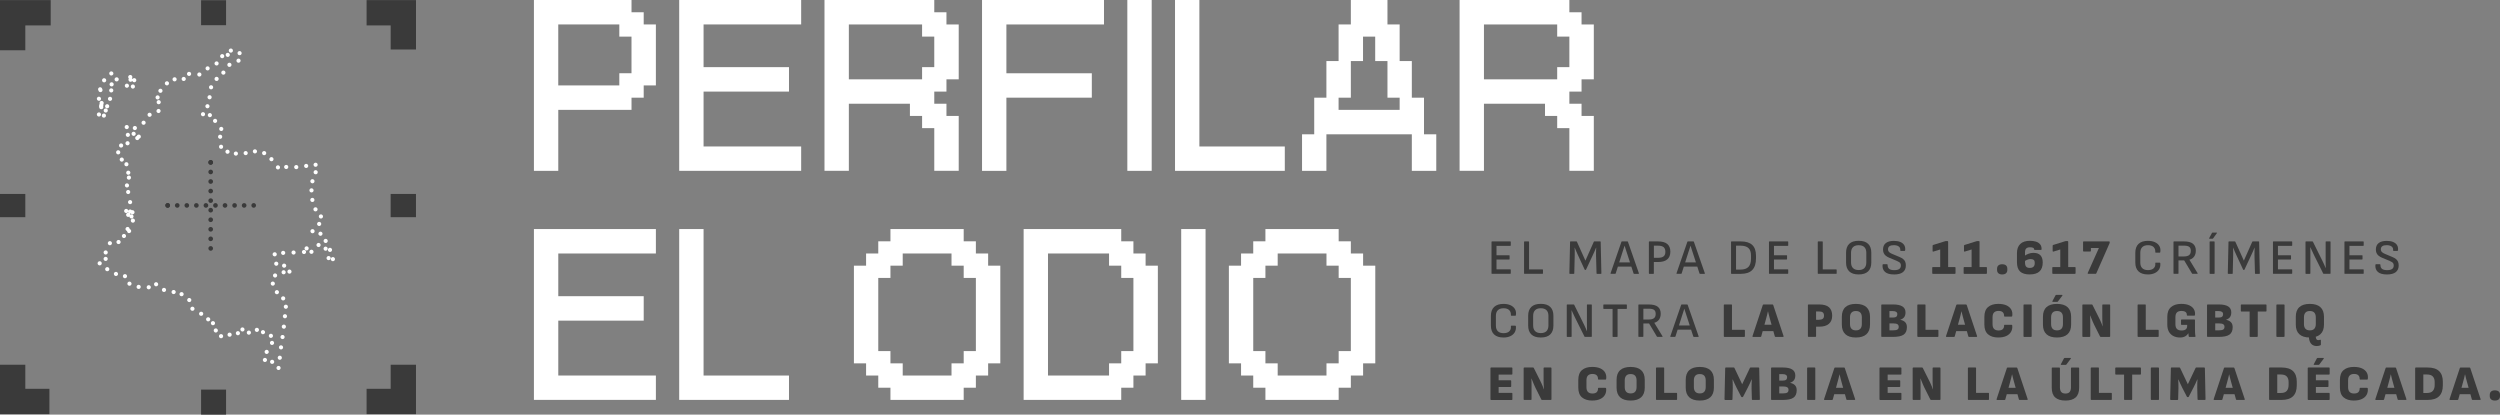 <?xml version="1.0" encoding="UTF-8"?>
<svg id="Layer_2" data-name="Layer 2" xmlns="http://www.w3.org/2000/svg" viewBox="0 0 1249.96 207.3">
  <rect x="0" y="0" width="1249.96" height="207.3" fill="#808080" stroke="none"/>
  <defs>
    <style>
      .cls-1 {
        fill: #3a3a3a;
      }

      .cls-1, .cls-2 {
        stroke-width: 0px;
      }

      .cls-2 {
        fill: #fff;
      }
    </style>
  </defs>
  <g id="Capa_1" data-name="Capa 1">
    <g>
      <g>
        <path class="cls-1" d="M746,136.92c-.18,0-.27-.09-.27-.27v-15.68c0-.18.09-.27.27-.27h9.11c.16,0,.25.09.25.27v1.68c0,.18-.08.27-.25.27h-6.88v4.7h6.29c.16,0,.25.08.25.25v1.61c0,.18-.08.27-.25.27h-6.29v4.93h6.88c.16,0,.25.09.25.27v1.68c0,.18-.08.27-.25.27h-9.11Z"/>
        <path class="cls-1" d="M762.27,136.92c-.18,0-.27-.09-.27-.27v-15.68c0-.18.09-.27.27-.27h1.98c.16,0,.25.09.25.27v13.72h6.69c.18,0,.27.09.27.27v1.68c0,.18-.09.27-.27.27h-8.92Z"/>
        <path class="cls-1" d="M784.93,136.92c-.18,0-.27-.09-.27-.27l.35-15.68c0-.18.09-.27.27-.27h2.87c.13,0,.23.07.3.2l4.23,9.41,4.19-9.41c.07-.13.17-.2.3-.2h2.9c.16,0,.25.09.25.27l.35,15.68c0,.18-.08.27-.25.27h-1.93c-.17,0-.25-.09-.25-.27l-.25-9.06c-.02-.63,0-1.26.02-1.88.03-.63.06-1.25.07-1.88h-.07c-.25.61-.51,1.23-.78,1.86-.27.63-.56,1.25-.85,1.86l-3.39,7.26c-.05.12-.15.17-.3.17h-.07c-.13,0-.23-.06-.3-.17l-3.42-7.36c-.28-.59-.55-1.2-.8-1.81-.26-.61-.51-1.21-.76-1.81h-.05c.03.59.05,1.21.06,1.83,0,.63,0,1.25-.01,1.86l-.22,9.14c0,.18-.09.27-.27.27h-1.91Z"/>
        <path class="cls-1" d="M805.48,136.92c-.2,0-.27-.1-.22-.3l5.42-15.7c.05-.15.15-.22.3-.22h2.65c.16,0,.27.07.32.22l5.47,15.7c.05.2-.02.3-.22.3h-2.13c-.17,0-.27-.07-.32-.22l-3.47-10.7c-.17-.51-.33-1.03-.5-1.55-.17-.52-.33-1.04-.5-1.55h-.05c-.15.51-.31,1.02-.47,1.52-.17.5-.33,1.01-.5,1.52l-3.42,10.75c-.05.15-.16.22-.32.22h-2.06ZM808.53,133.31l.54-2.11h6.41l.57,2.11h-7.53Z"/>
        <path class="cls-1" d="M824.68,136.92c-.18,0-.27-.09-.27-.27v-15.68c0-.18.09-.27.27-.27h4.33c2.06,0,3.6.44,4.62,1.31,1.02.88,1.52,2.15,1.52,3.84s-.52,2.96-1.55,3.84c-1.03.88-2.56,1.31-4.59,1.31h-2.11v5.65c0,.18-.09.27-.27.27h-1.96ZM826.91,128.9h2.06c1.27,0,2.2-.24,2.8-.72s.89-1.23.89-2.25c0-1.09-.3-1.88-.9-2.37-.6-.49-1.54-.73-2.81-.73h-2.03v6.07Z"/>
        <path class="cls-1" d="M838.45,136.92c-.2,0-.27-.1-.22-.3l5.42-15.7c.05-.15.15-.22.3-.22h2.65c.16,0,.27.07.32.22l5.47,15.7c.05.2-.02.3-.22.3h-2.13c-.17,0-.27-.07-.32-.22l-3.47-10.7c-.17-.51-.33-1.03-.5-1.55-.17-.52-.33-1.04-.5-1.55h-.05c-.15.51-.31,1.02-.47,1.52-.17.5-.33,1.01-.5,1.52l-3.42,10.75c-.05.15-.16.22-.32.22h-2.06ZM841.49,133.31l.54-2.11h6.41l.57,2.11h-7.53Z"/>
        <path class="cls-1" d="M865.76,136.92c-.18,0-.27-.09-.27-.27v-15.68c0-.18.09-.27.27-.27h4.63c2.54,0,4.44.59,5.7,1.77,1.25,1.18,1.88,2.97,1.88,5.36v1.34c0,2.61-.62,4.55-1.87,5.83-1.25,1.28-3.15,1.92-5.71,1.92h-4.63ZM867.99,134.79h2.23c1.8,0,3.12-.45,3.98-1.35.85-.9,1.28-2.29,1.28-4.17v-1.54c0-1.67-.43-2.9-1.28-3.7-.85-.8-2.18-1.2-3.98-1.2h-2.23v11.96Z"/>
        <path class="cls-1" d="M884.73,136.92c-.18,0-.27-.09-.27-.27v-15.68c0-.18.09-.27.27-.27h9.11c.17,0,.25.09.25.27v1.68c0,.18-.08.27-.25.27h-6.88v4.7h6.29c.17,0,.25.08.25.25v1.61c0,.18-.08.27-.25.27h-6.29v4.93h6.88c.17,0,.25.09.25.27v1.68c0,.18-.08.27-.25.27h-9.11Z"/>
        <path class="cls-1" d="M909.12,136.92c-.18,0-.27-.09-.27-.27v-15.68c0-.18.09-.27.27-.27h1.98c.17,0,.25.09.25.27v13.72h6.69c.18,0,.27.09.27.27v1.68c0,.18-.09.27-.27.27h-8.92Z"/>
        <path class="cls-1" d="M929.31,137.22c-2.11,0-3.69-.52-4.74-1.55-1.05-1.03-1.57-2.5-1.57-4.4v-4.93c0-1.92.52-3.38,1.57-4.41,1.05-1.02,2.63-1.54,4.74-1.54s3.69.51,4.74,1.54c1.05,1.02,1.57,2.49,1.57,4.41v4.93c0,1.9-.52,3.36-1.57,4.4-1.05,1.03-2.63,1.55-4.74,1.55ZM929.31,135.02c1.25,0,2.2-.33,2.85-.98.64-.65.97-1.6.97-2.84v-4.78c0-1.26-.32-2.2-.97-2.85s-1.59-.97-2.85-.97-2.18.32-2.84.97c-.65.64-.98,1.59-.98,2.85v4.78c0,1.24.33,2.18.98,2.84.65.65,1.6.98,2.84.98Z"/>
        <path class="cls-1" d="M946.94,137.22c-2.03,0-3.52-.42-4.46-1.27-.94-.85-1.35-1.99-1.24-3.43.02-.28.12-.42.32-.42h1.91c.2,0,.3.12.3.37,0,.91.27,1.57.82,1.98.54.41,1.39.62,2.53.62s1.91-.19,2.46-.57c.55-.38.83-.96.83-1.73,0-.38-.06-.71-.19-.98-.12-.27-.34-.52-.66-.73-.31-.21-.73-.43-1.24-.64l-3.64-1.51c-.78-.33-1.4-.69-1.87-1.09-.47-.4-.81-.85-1.02-1.36-.21-.51-.31-1.1-.31-1.76.02-1.39.48-2.44,1.4-3.17.92-.73,2.26-1.09,4.02-1.09,1.22,0,2.27.17,3.16.52.88.35,1.54.86,1.98,1.54.44.68.61,1.51.53,2.5-.03.3-.13.45-.3.45h-1.93c-.08,0-.14-.03-.19-.1-.04-.07-.05-.18-.04-.35.05-.76-.21-1.35-.79-1.78-.58-.43-1.4-.64-2.48-.64-.94,0-1.65.17-2.13.51-.48.34-.73.85-.74,1.52,0,.36.07.68.2.94.13.26.35.51.67.74.31.23.74.46,1.29.69l3.59,1.51c.78.31,1.4.67,1.87,1.07.47.4.8.85,1,1.36.2.51.3,1.13.3,1.86,0,1.4-.48,2.5-1.44,3.28-.96.78-2.47,1.18-4.53,1.18Z"/>
        <path class="cls-1" d="M966.43,136.92c-.23,0-.35-.12-.35-.35v-2.7c0-.23.12-.35.35-.35h3.64v-8.79l-3.44,1.06c-.25.07-.37-.02-.37-.27v-2.63c0-.21.09-.35.27-.42l5.87-1.83c.08-.03.17-.06.25-.07.08-.02.16-.03.22-.03h.82c.23,0,.35.12.35.35v12.63h3.34c.23,0,.35.12.35.35v2.7c0,.23-.12.35-.35.35h-10.95Z"/>
        <path class="cls-1" d="M982.13,136.92c-.23,0-.35-.12-.35-.35v-2.7c0-.23.12-.35.35-.35h3.64v-8.79l-3.44,1.06c-.25.07-.37-.02-.37-.27v-2.63c0-.21.09-.35.27-.42l5.87-1.83c.08-.03.17-.06.25-.07.08-.02.16-.03.22-.03h.82c.23,0,.35.12.35.35v12.63h3.34c.23,0,.35.12.35.35v2.7c0,.23-.12.35-.35.35h-10.95Z"/>
        <path class="cls-1" d="M1001.05,137.22c-.81,0-1.44-.2-1.88-.59-.45-.4-.67-.94-.67-1.64v-.64c0-.71.22-1.26.67-1.65.45-.39,1.07-.58,1.88-.58s1.48.19,1.92.58c.44.39.66.94.66,1.65v.64c0,.69-.22,1.24-.66,1.64-.44.4-1.08.59-1.92.59Z"/>
        <path class="cls-1" d="M1014.89,137.22c-2.21,0-3.84-.49-4.88-1.47-1.04-.98-1.56-2.53-1.56-4.64v-4.56c0-1.98.55-3.5,1.65-4.56,1.1-1.06,2.7-1.59,4.82-1.59,1.16,0,2.17.14,3.05.42.87.28,1.56.73,2.06,1.34.5.61.74,1.43.74,2.45,0,.23-.12.35-.35.35h-3.05c-.23,0-.35-.12-.35-.35,0-.33-.18-.57-.53-.73-.36-.16-.86-.24-1.52-.24-.83,0-1.45.19-1.87.57-.42.38-.63,1.06-.63,2.03v5.25c0,.73.18,1.32.53,1.78.35.46.97.69,1.84.69.81,0,1.42-.19,1.85-.58.42-.39.63-.95.63-1.67v-.42c0-.64-.18-1.1-.53-1.36-.36-.26-.87-.4-1.55-.4-.54,0-1.09.11-1.63.33-.54.22-1.08.53-1.61.93l.02-2.72c.64-.48,1.36-.87,2.15-1.18.79-.3,1.63-.46,2.5-.46,1.58,0,2.76.41,3.52,1.23s1.14,2.02,1.14,3.6c0,1.97-.54,3.45-1.61,4.45-1.07,1-2.68,1.5-4.83,1.5Z"/>
        <path class="cls-1" d="M1026.46,136.92c-.23,0-.35-.12-.35-.35v-2.7c0-.23.12-.35.35-.35h3.64v-8.79l-3.44,1.06c-.25.07-.37-.02-.37-.27v-2.63c0-.21.09-.35.27-.42l5.87-1.83c.08-.03.17-.06.25-.07.08-.02.16-.03.22-.03h.82c.23,0,.35.12.35.35v12.63h3.34c.23,0,.35.12.35.35v2.7c0,.23-.12.35-.35.35h-10.95Z"/>
        <path class="cls-1" d="M1044.09,136.92c-.12,0-.2-.05-.25-.15-.05-.1-.05-.2,0-.3l5.57-12.46h-3.99v1.41c0,.23-.12.35-.35.35h-3.22c-.23,0-.35-.12-.35-.35v-4.38c0-.23.12-.35.35-.35h12.63c.23,0,.35.12.35.35v.17c0,.17-.03.31-.1.45l-6.59,14.98c-.08.18-.21.27-.4.27h-3.66Z"/>
        <path class="cls-1" d="M1073.91,137.22c-2.05,0-3.61-.51-4.68-1.52-1.07-1.02-1.61-2.49-1.61-4.42v-4.9c0-1.95.54-3.43,1.62-4.45,1.08-1.02,2.65-1.52,4.69-1.52,1.34,0,2.5.22,3.49.67.99.45,1.73,1.09,2.22,1.92.49.83.65,1.83.48,2.98-.02.1-.04.18-.07.25-.03.07-.1.1-.2.1h-1.98c-.18,0-.26-.09-.25-.27.05-1.09-.24-1.94-.87-2.55s-1.56-.92-2.8-.92-2.19.32-2.85.97c-.66.64-.99,1.59-.99,2.82v4.88c0,1.24.33,2.18.99,2.82.66.64,1.61.97,2.85.97s2.21-.31,2.86-.93c.65-.62.92-1.46.8-2.54-.02-.18.07-.27.25-.27h1.96c.16,0,.26.12.3.35.1,1.12-.1,2.1-.58,2.93-.49.83-1.22,1.48-2.19,1.94-.97.46-2.12.69-3.44.69Z"/>
        <path class="cls-1" d="M1086.98,136.92c-.18,0-.27-.09-.27-.27v-15.68c0-.18.09-.27.27-.27h4.95c2.05,0,3.55.39,4.51,1.16.96.78,1.44,1.92,1.44,3.44,0,1.17-.27,2.15-.82,2.94s-1.34,1.32-2.38,1.62v.02l4.09,6.71c.05.08.06.16.02.22s-.11.1-.22.1h-2.28c-.15,0-.26-.06-.32-.17l-3.91-6.54h-2.85v6.44c0,.18-.09.27-.27.27h-1.96ZM1089.21,128.23h2.55c1.27,0,2.19-.22,2.76-.67.57-.45.85-1.16.85-2.13s-.26-1.61-.79-2.01c-.53-.4-1.42-.6-2.67-.6h-2.7v5.4Z"/>
        <path class="cls-1" d="M1104.67,119.36c-.08,0-.13-.03-.15-.09-.02-.06,0-.12.02-.19l1.41-2.6c.08-.13.18-.2.3-.2h2.01c.08,0,.14.03.17.1.03.07.02.14-.05.22l-1.86,2.58c-.07.12-.17.17-.3.17h-1.56ZM1105.04,136.92c-.18,0-.27-.09-.27-.27v-15.68c0-.18.09-.27.27-.27h1.96c.18,0,.27.09.27.27v15.68c0,.18-.09.27-.27.27h-1.96Z"/>
        <path class="cls-1" d="M1114.13,136.92c-.18,0-.27-.09-.27-.27l.35-15.68c0-.18.09-.27.27-.27h2.87c.13,0,.23.07.3.2l4.24,9.41,4.19-9.41c.07-.13.16-.2.3-.2h2.9c.17,0,.25.09.25.27l.35,15.68c0,.18-.08.27-.25.27h-1.93c-.17,0-.25-.09-.25-.27l-.25-9.06c-.02-.63,0-1.26.02-1.88.03-.63.06-1.25.07-1.88h-.07c-.25.61-.51,1.23-.78,1.86-.27.63-.56,1.25-.85,1.86l-3.39,7.26c-.05.12-.15.17-.3.17h-.07c-.13,0-.23-.06-.3-.17l-3.42-7.36c-.28-.59-.55-1.2-.81-1.81-.26-.61-.51-1.21-.75-1.81h-.05c.03.59.05,1.21.06,1.83,0,.63,0,1.25-.01,1.86l-.22,9.14c0,.18-.09.27-.27.27h-1.91Z"/>
        <path class="cls-1" d="M1136.71,136.92c-.18,0-.27-.09-.27-.27v-15.68c0-.18.09-.27.27-.27h9.11c.17,0,.25.09.25.27v1.68c0,.18-.08.27-.25.27h-6.88v4.7h6.29c.17,0,.25.08.25.25v1.61c0,.18-.08.27-.25.27h-6.29v4.93h6.88c.17,0,.25.09.25.27v1.68c0,.18-.08.27-.25.27h-9.11Z"/>
        <path class="cls-1" d="M1152.98,136.92c-.18,0-.27-.09-.27-.27v-15.68c0-.18.09-.27.27-.27h3.14c.17,0,.27.07.32.2l4.36,8.79c.3.59.57,1.14.8,1.63.24.5.45.97.64,1.41.19.45.37.87.53,1.29h.05c0-.45,0-.92-.01-1.44,0-.51-.02-1.03-.02-1.55,0-.52-.01-1-.01-1.45v-8.62c0-.18.08-.27.25-.27h1.93c.18,0,.27.09.27.27v15.68c0,.18-.09.27-.27.27h-3.12c-.15,0-.25-.07-.3-.2l-4.26-8.54c-.26-.53-.52-1.05-.75-1.56-.24-.51-.47-1.02-.71-1.52-.23-.5-.45-.99-.67-1.47h-.05c.02.55.03,1.08.04,1.6s.01,1.04.01,1.55v9.88c0,.18-.09.27-.27.27h-1.91Z"/>
        <path class="cls-1" d="M1172.45,136.92c-.18,0-.27-.09-.27-.27v-15.68c0-.18.09-.27.27-.27h9.11c.17,0,.25.09.25.27v1.68c0,.18-.08.27-.25.27h-6.88v4.7h6.29c.17,0,.25.08.25.25v1.61c0,.18-.08.27-.25.27h-6.29v4.93h6.88c.17,0,.25.09.25.27v1.68c0,.18-.08.27-.25.27h-9.11Z"/>
        <path class="cls-1" d="M1193.35,137.22c-2.03,0-3.52-.42-4.46-1.27-.94-.85-1.35-1.99-1.24-3.43.02-.28.12-.42.32-.42h1.91c.2,0,.3.12.3.37,0,.91.27,1.57.82,1.98.54.41,1.39.62,2.53.62s1.91-.19,2.46-.57c.55-.38.83-.96.83-1.73,0-.38-.06-.71-.19-.98-.12-.27-.34-.52-.66-.73-.31-.21-.73-.43-1.24-.64l-3.64-1.51c-.78-.33-1.4-.69-1.87-1.09-.47-.4-.81-.85-1.02-1.36-.21-.51-.31-1.1-.31-1.76.02-1.39.48-2.44,1.4-3.17.92-.73,2.26-1.09,4.02-1.09,1.22,0,2.27.17,3.16.52.88.35,1.54.86,1.98,1.54.44.68.61,1.51.53,2.5-.03.3-.13.45-.3.45h-1.93c-.08,0-.14-.03-.19-.1-.04-.07-.05-.18-.04-.35.05-.76-.21-1.35-.79-1.78-.58-.43-1.4-.64-2.48-.64-.94,0-1.65.17-2.13.51-.48.34-.73.85-.74,1.52,0,.36.07.68.2.94.13.26.35.51.67.74.31.23.74.46,1.29.69l3.59,1.51c.78.31,1.4.67,1.87,1.07.47.4.8.85,1,1.36.2.51.3,1.13.3,1.86,0,1.4-.48,2.5-1.44,3.28-.96.78-2.47,1.18-4.53,1.18Z"/>
        <path class="cls-1" d="M751.72,168.75c-2.05,0-3.61-.51-4.68-1.52-1.07-1.02-1.61-2.49-1.61-4.42v-4.9c0-1.95.54-3.43,1.62-4.45,1.08-1.02,2.65-1.52,4.69-1.52,1.34,0,2.5.22,3.49.67.99.45,1.73,1.09,2.22,1.92.49.83.65,1.83.48,2.98-.02.1-.04.18-.07.25-.03.07-.1.1-.2.1h-1.98c-.18,0-.26-.09-.25-.27.05-1.09-.24-1.94-.87-2.55-.63-.61-1.56-.92-2.8-.92s-2.19.32-2.85.97c-.66.64-.99,1.59-.99,2.82v4.88c0,1.24.33,2.18.99,2.82.66.64,1.61.97,2.85.97s2.21-.31,2.86-.93c.65-.62.92-1.46.8-2.54-.02-.18.07-.27.25-.27h1.96c.17,0,.26.12.3.35.1,1.12-.1,2.1-.58,2.93-.49.83-1.22,1.48-2.19,1.94-.97.46-2.12.69-3.44.69Z"/>
        <path class="cls-1" d="M770.37,168.75c-2.11,0-3.69-.52-4.74-1.55-1.05-1.03-1.57-2.5-1.57-4.4v-4.93c0-1.92.52-3.38,1.57-4.41,1.05-1.02,2.63-1.54,4.74-1.54s3.69.51,4.74,1.54c1.05,1.02,1.57,2.49,1.57,4.41v4.93c0,1.9-.52,3.36-1.57,4.4-1.05,1.03-2.63,1.55-4.74,1.55ZM770.37,166.54c1.25,0,2.2-.33,2.85-.98.64-.65.97-1.6.97-2.84v-4.78c0-1.26-.32-2.2-.97-2.85s-1.59-.97-2.85-.97-2.18.32-2.84.97c-.65.64-.98,1.59-.98,2.85v4.78c0,1.24.33,2.18.98,2.84.65.65,1.6.98,2.84.98Z"/>
        <path class="cls-1" d="M783.62,168.45c-.18,0-.27-.09-.27-.27v-15.68c0-.18.09-.27.27-.27h3.15c.16,0,.27.07.32.2l4.36,8.79c.3.59.57,1.14.8,1.63.24.5.45.97.64,1.41.19.45.37.87.53,1.29h.05c0-.45,0-.92-.01-1.44,0-.51-.02-1.03-.02-1.55,0-.52-.01-1-.01-1.45v-8.62c0-.18.08-.27.25-.27h1.93c.18,0,.27.09.27.27v15.68c0,.18-.09.27-.27.27h-3.12c-.15,0-.25-.07-.3-.2l-4.26-8.54c-.26-.53-.52-1.05-.76-1.56-.24-.51-.47-1.02-.71-1.52-.23-.5-.45-.99-.67-1.47h-.05c.02.55.03,1.08.04,1.6,0,.52.01,1.04.01,1.55v9.88c0,.18-.09.27-.27.27h-1.91Z"/>
        <path class="cls-1" d="M806.53,168.45c-.18,0-.27-.09-.27-.27v-13.72h-4.36c-.18,0-.27-.09-.27-.27v-1.68c0-.18.09-.27.27-.27h11.24c.18,0,.27.09.27.27v1.68c0,.18-.09.27-.27.27h-4.38v13.72c0,.18-.09.27-.27.27h-1.96Z"/>
        <path class="cls-1" d="M819.43,168.45c-.18,0-.27-.09-.27-.27v-15.68c0-.18.09-.27.27-.27h4.95c2.05,0,3.55.39,4.51,1.16.96.78,1.44,1.92,1.44,3.44,0,1.17-.27,2.15-.82,2.94-.54.78-1.34,1.32-2.38,1.62v.02l4.09,6.71c.05.08.06.16.02.22-.03.07-.11.1-.22.1h-2.28c-.15,0-.26-.06-.32-.17l-3.91-6.54h-2.85v6.44c0,.18-.09.27-.27.27h-1.96ZM821.66,159.76h2.55c1.27,0,2.19-.22,2.76-.67.57-.45.85-1.16.85-2.13s-.26-1.61-.79-2.01c-.53-.4-1.42-.6-2.67-.6h-2.7v5.4Z"/>
        <path class="cls-1" d="M835.35,168.45c-.2,0-.27-.1-.22-.3l5.42-15.7c.05-.15.15-.22.3-.22h2.65c.16,0,.27.07.32.22l5.47,15.7c.05.2-.02.3-.22.3h-2.13c-.17,0-.27-.07-.32-.22l-3.47-10.7c-.17-.51-.33-1.03-.5-1.55-.17-.52-.33-1.04-.5-1.55h-.05c-.15.51-.31,1.02-.47,1.52-.17.5-.33,1.01-.5,1.52l-3.42,10.75c-.05.15-.16.22-.32.22h-2.06ZM838.4,164.83l.54-2.11h6.41l.57,2.11h-7.53Z"/>
        <path class="cls-1" d="M862.22,168.45c-.23,0-.35-.12-.35-.35v-15.53c0-.23.12-.35.35-.35h3.47c.18,0,.27.12.27.35v12.33h6.14c.21,0,.32.12.32.35v2.85c0,.23-.11.35-.32.35h-9.88Z"/>
        <path class="cls-1" d="M876.49,168.45c-.26,0-.35-.13-.27-.4l5.15-15.55c.07-.18.2-.27.4-.27h4.41c.2,0,.33.09.4.27l5.18,15.55c.07.26-.02.4-.27.4h-3.71c-.21,0-.35-.09-.4-.27l-2.5-8.96c-.17-.59-.32-1.19-.47-1.78-.15-.6-.29-1.18-.42-1.76h-.05c-.13.6-.27,1.19-.42,1.78s-.31,1.19-.47,1.78l-2.45,8.92c-.05.2-.18.3-.4.3h-3.69ZM880.7,165.55l.64-3.19h5.13l.67,3.19h-6.44Z"/>
        <path class="cls-1" d="M904.27,168.45c-.23,0-.35-.12-.35-.35v-15.53c0-.23.12-.35.35-.35h5.2c2.33,0,4.01.48,5.04,1.44,1.03.96,1.55,2.34,1.55,4.16s-.54,3.11-1.62,4.07c-1.08.97-2.73,1.45-4.94,1.45h-1.49v4.75c0,.23-.12.35-.35.35h-3.39ZM908.01,159.88h1.44c.81,0,1.43-.16,1.87-.47.44-.31.66-.84.66-1.59s-.21-1.3-.62-1.62c-.41-.32-1.05-.48-1.91-.48h-1.44v4.16Z"/>
        <path class="cls-1" d="M927.92,168.75c-2.31,0-4.06-.54-5.25-1.63s-1.78-2.7-1.78-4.83v-3.89c0-2.15.59-3.76,1.78-4.84,1.19-1.08,2.94-1.62,5.25-1.62s4.07.54,5.26,1.62c1.2,1.08,1.8,2.7,1.8,4.84v3.89c0,2.13-.6,3.74-1.8,4.83-1.2,1.09-2.95,1.63-5.26,1.63ZM927.92,165.18c1.01,0,1.75-.27,2.24-.82.49-.55.73-1.33.73-2.35v-3.34c0-1.02-.24-1.81-.73-2.35-.49-.54-1.23-.82-2.24-.82s-1.73.27-2.22.82c-.49.55-.73,1.33-.73,2.35v3.34c0,1.02.24,1.81.73,2.35.49.54,1.23.82,2.22.82Z"/>
        <path class="cls-1" d="M940.95,168.45c-.23,0-.35-.12-.35-.35v-15.53c0-.23.12-.35.35-.35h5.55c2.06,0,3.62.33,4.66.98s1.56,1.65,1.56,2.98c0,.99-.21,1.77-.63,2.35-.42.58-1.07,1.02-1.94,1.31v.07c1.02.2,1.82.59,2.4,1.18.58.59.87,1.42.87,2.49,0,1.73-.54,2.98-1.62,3.73s-2.85,1.13-5.31,1.13h-5.52ZM944.69,158.77h1.78c.76,0,1.31-.14,1.65-.42.34-.28.51-.7.51-1.26,0-.51-.19-.9-.56-1.16s-.95-.4-1.75-.4h-1.63v3.24ZM944.69,165.15h2.01c.92,0,1.59-.13,2.01-.4.41-.26.62-.72.62-1.36,0-.58-.21-1-.63-1.28-.42-.27-1.09-.41-2.02-.41h-1.98v3.44Z"/>
        <path class="cls-1" d="M958.98,168.45c-.23,0-.35-.12-.35-.35v-15.53c0-.23.12-.35.35-.35h3.47c.18,0,.27.12.27.35v12.33h6.14c.21,0,.32.12.32.35v2.85c0,.23-.11.35-.32.35h-9.88Z"/>
        <path class="cls-1" d="M973.24,168.45c-.26,0-.35-.13-.27-.4l5.15-15.55c.07-.18.2-.27.4-.27h4.41c.2,0,.33.09.4.27l5.18,15.55c.07.26-.02.4-.27.4h-3.71c-.21,0-.35-.09-.4-.27l-2.5-8.96c-.17-.59-.32-1.19-.47-1.78-.15-.6-.29-1.18-.42-1.76h-.05c-.13.6-.27,1.19-.42,1.78s-.31,1.19-.47,1.78l-2.45,8.92c-.05.2-.18.3-.4.3h-3.69ZM977.45,165.55l.64-3.19h5.13l.67,3.19h-6.44Z"/>
        <path class="cls-1" d="M999.14,168.75c-2.2,0-3.91-.53-5.14-1.59-1.23-1.06-1.85-2.69-1.85-4.9v-3.79c0-2.25.61-3.9,1.85-4.95,1.23-1.06,2.94-1.59,5.14-1.59,1.6,0,2.95.25,4.04.74,1.09.5,1.89,1.19,2.4,2.09.51.9.68,1.96.52,3.18-.02.1-.05.18-.11.25-.06.07-.14.1-.24.1h-3.42c-.21,0-.32-.12-.32-.37.02-.74-.2-1.34-.64-1.79s-1.17-.68-2.18-.68c-.92,0-1.65.25-2.17.76-.52.5-.78,1.31-.78,2.41v3.44c0,1.11.26,1.91.78,2.41.52.5,1.24.76,2.17.76,1.06,0,1.8-.24,2.23-.73s.63-1.07.59-1.75c0-.25.11-.37.32-.37h3.39c.21,0,.34.12.37.35.12,1.22-.09,2.28-.61,3.18-.52.9-1.32,1.6-2.39,2.09-1.07.5-2.39.74-3.96.74Z"/>
        <path class="cls-1" d="M1012.07,168.45c-.23,0-.35-.12-.35-.35v-15.53c0-.23.12-.35.35-.35h3.39c.23,0,.35.12.35.35v15.53c0,.23-.12.35-.35.35h-3.39Z"/>
        <path class="cls-1" d="M1028.47,168.75c-2.31,0-4.06-.54-5.25-1.63-1.19-1.09-1.78-2.7-1.78-4.83v-3.89c0-2.15.59-3.76,1.78-4.84,1.19-1.08,2.94-1.62,5.25-1.62s4.07.54,5.26,1.62c1.2,1.08,1.8,2.7,1.8,4.84v3.89c0,2.13-.6,3.74-1.8,4.83-1.2,1.09-2.95,1.63-5.26,1.63ZM1028.47,165.18c1.01,0,1.75-.27,2.24-.82.49-.55.73-1.33.73-2.35v-3.34c0-1.02-.24-1.81-.73-2.35-.49-.54-1.23-.82-2.24-.82s-1.73.27-2.22.82c-.49.55-.73,1.33-.73,2.35v3.34c0,1.02.24,1.81.73,2.35.49.54,1.23.82,2.22.82ZM1026.34,150.94c-.1,0-.17-.03-.2-.1-.03-.07-.02-.15.02-.25l1.54-2.9c.1-.16.24-.25.42-.25h2.85c.12,0,.19.04.22.11.03.07,0,.17-.07.28l-2.2,2.92c-.08.12-.21.17-.37.17h-2.2Z"/>
        <path class="cls-1" d="M1041.49,168.45c-.23,0-.35-.12-.35-.35v-15.53c0-.23.12-.35.35-.35h4.33c.18,0,.31.08.4.25l3.12,6.22c.23.46.47.96.72,1.49.25.53.47,1.05.68,1.56.21.51.38.97.51,1.36h.07c-.05-.43-.09-.92-.12-1.46-.03-.54-.06-1.09-.07-1.65s-.02-1.04-.02-1.45v-5.97c0-.23.11-.35.32-.35h3.27c.23,0,.35.12.35.35v15.53c0,.23-.12.35-.35.35h-4.33c-.17,0-.3-.08-.4-.25l-2.97-5.92c-.23-.45-.46-.94-.68-1.49-.22-.55-.44-1.09-.66-1.62-.21-.54-.41-1.01-.59-1.42h-.07c.03.45.06.95.07,1.5.02.55.02,1.11.02,1.67v7.18c0,.23-.12.35-.35.35h-3.24Z"/>
        <path class="cls-1" d="M1069.11,168.45c-.23,0-.35-.12-.35-.35v-15.53c0-.23.12-.35.35-.35h3.47c.18,0,.27.12.27.35v12.33h6.14c.21,0,.32.12.32.35v2.85c0,.23-.11.35-.32.35h-9.88Z"/>
        <path class="cls-1" d="M1089.98,168.75c-1.22,0-2.32-.24-3.28-.72-.97-.48-1.72-1.2-2.27-2.15-.54-.96-.82-2.16-.82-3.62v-3.84c0-2.18.62-3.8,1.87-4.88,1.25-1.07,2.96-1.61,5.14-1.61,1.62,0,2.96.25,4.02.74,1.06.5,1.83,1.16,2.3,2.01.47.84.64,1.78.51,2.8-.03.23-.15.35-.35.35l-3.42-.02c-.2,0-.3-.12-.3-.37.02-.4-.07-.74-.25-1.04-.18-.3-.47-.53-.88-.69-.4-.16-.94-.25-1.6-.25-.97,0-1.71.25-2.22.74-.5.49-.76,1.3-.76,2.43v3.44c0,1.12.26,1.93.79,2.43.53.49,1.3.74,2.3.74.91,0,1.6-.19,2.07-.56s.71-.91.71-1.62v-.62h-2.72c-.23,0-.35-.11-.35-.35v-2.03c0-.23.12-.35.35-.35h6.31c.21,0,.32.12.32.35v4.14c0,.61.01,1.28.04,1.99s.09,1.35.21,1.89c.03.12.01.21-.06.27s-.16.1-.26.1h-2.72c-.1,0-.17-.02-.22-.07s-.09-.13-.12-.25c-.05-.18-.08-.42-.1-.72-.02-.3-.03-.56-.05-.79h-.05c-.23.4-.53.75-.9,1.08-.37.32-.82.58-1.35.77-.53.19-1.16.28-1.91.28Z"/>
        <path class="cls-1" d="M1103.83,168.45c-.23,0-.35-.12-.35-.35v-15.53c0-.23.12-.35.35-.35h5.55c2.06,0,3.62.33,4.66.98s1.56,1.65,1.56,2.98c0,.99-.21,1.77-.63,2.35-.42.58-1.07,1.02-1.94,1.31v.07c1.02.2,1.82.59,2.4,1.18.58.59.87,1.42.87,2.49,0,1.73-.54,2.98-1.62,3.73s-2.85,1.13-5.31,1.13h-5.52ZM1107.57,158.77h1.78c.76,0,1.31-.14,1.65-.42.34-.28.51-.7.51-1.26,0-.51-.19-.9-.56-1.16s-.95-.4-1.75-.4h-1.63v3.24ZM1107.57,165.15h2.01c.92,0,1.59-.13,2.01-.4.41-.26.62-.72.62-1.36,0-.58-.21-1-.63-1.28-.42-.27-1.09-.41-2.02-.41h-1.98v3.44Z"/>
        <path class="cls-1" d="M1125.1,168.45c-.21,0-.32-.12-.32-.35v-12.33h-4.06c-.23,0-.35-.12-.35-.35v-2.85c0-.23.12-.35.35-.35h12.18c.21,0,.32.12.32.35v2.85c0,.23-.11.35-.32.35h-4.06v12.33c0,.23-.12.35-.35.35h-3.39Z"/>
        <path class="cls-1" d="M1138.5,168.45c-.23,0-.35-.12-.35-.35v-15.53c0-.23.12-.35.35-.35h3.39c.23,0,.35.12.35.35v15.53c0,.23-.12.35-.35.35h-3.39Z"/>
        <path class="cls-1" d="M1154.89,168.75c-2.31,0-4.06-.54-5.25-1.63-1.19-1.09-1.78-2.7-1.78-4.83v-3.89c0-2.15.59-3.76,1.78-4.84,1.19-1.08,2.94-1.62,5.25-1.62s4.07.54,5.26,1.62c1.2,1.08,1.8,2.7,1.8,4.84v3.89c0,2.13-.6,3.74-1.8,4.83-1.2,1.09-2.95,1.63-5.26,1.63ZM1154.89,165.18c1.01,0,1.75-.27,2.24-.82.49-.55.73-1.33.73-2.35v-3.34c0-1.02-.24-1.81-.73-2.35-.49-.54-1.23-.82-2.24-.82s-1.73.27-2.22.82c-.49.55-.73,1.33-.73,2.35v3.34c0,1.02.24,1.81.73,2.35.49.54,1.23.82,2.22.82ZM1158.31,173.01c-.84,0-1.56-.2-2.17-.61-.6-.4-1.05-1.02-1.35-1.84-.3-.83-.42-1.87-.37-3.14,0-.23.12-.35.35-.35l2.7-.02c.21,0,.32.12.32.37-.02.81.07,1.45.25,1.92.18.47.54.71,1.06.71.2,0,.37-.02.52-.05s.29-.07.42-.12c.13-.03.23-.02.28.04.06.06.09.14.09.26v2.03c0,.2-.07.34-.22.42-.2.1-.46.19-.78.27s-.69.12-1.1.12Z"/>
        <path class="cls-1" d="M745.55,199.97c-.23,0-.35-.12-.35-.35v-15.53c0-.23.12-.35.35-.35h10.3c.21,0,.32.12.32.35v2.85c0,.23-.11.35-.32.35h-6.56v2.85h5.97c.21,0,.32.12.32.35v2.65c0,.23-.11.35-.32.35h-5.97v2.95h6.56c.21,0,.32.12.32.35v2.85c0,.23-.11.35-.32.35h-10.3Z"/>
        <path class="cls-1" d="M762.15,199.97c-.23,0-.35-.12-.35-.35v-15.53c0-.23.12-.35.35-.35h4.33c.18,0,.31.08.4.25l3.12,6.22c.23.46.47.96.72,1.49.25.53.47,1.05.68,1.56.21.51.38.97.51,1.36h.07c-.05-.43-.09-.92-.12-1.46-.03-.54-.06-1.09-.07-1.65-.02-.55-.02-1.04-.02-1.45v-5.97c0-.23.11-.35.32-.35h3.27c.23,0,.35.12.35.35v15.53c0,.23-.12.35-.35.35h-4.33c-.17,0-.3-.08-.4-.25l-2.97-5.92c-.23-.45-.46-.94-.68-1.49-.22-.55-.44-1.09-.66-1.62-.21-.54-.41-1.01-.59-1.42h-.07c.03.45.06.95.07,1.5.02.55.02,1.11.02,1.67v7.18c0,.23-.12.35-.35.35h-3.24Z"/>
        <path class="cls-1" d="M796.1,200.27c-2.2,0-3.91-.53-5.14-1.59-1.23-1.06-1.84-2.69-1.84-4.9v-3.79c0-2.25.61-3.9,1.84-4.95,1.23-1.06,2.94-1.59,5.14-1.59,1.6,0,2.95.25,4.04.74,1.09.5,1.89,1.19,2.4,2.09.51.9.68,1.96.52,3.18-.02.1-.05.18-.11.25-.06.07-.14.1-.24.1h-3.42c-.21,0-.32-.12-.32-.37.02-.74-.2-1.34-.64-1.79-.45-.45-1.17-.68-2.18-.68-.92,0-1.65.25-2.17.76-.52.5-.78,1.31-.78,2.41v3.44c0,1.11.26,1.91.78,2.41.52.5,1.24.76,2.17.76,1.06,0,1.8-.24,2.23-.73.43-.49.63-1.07.59-1.75,0-.25.11-.37.32-.37h3.39c.21,0,.34.12.37.35.12,1.22-.09,2.28-.61,3.18-.52.9-1.32,1.6-2.39,2.09-1.07.5-2.39.74-3.96.74Z"/>
        <path class="cls-1" d="M815.29,200.27c-2.31,0-4.06-.54-5.25-1.63s-1.78-2.7-1.78-4.83v-3.89c0-2.15.59-3.76,1.78-4.84,1.19-1.08,2.94-1.62,5.25-1.62s4.07.54,5.26,1.62c1.2,1.08,1.8,2.7,1.8,4.84v3.89c0,2.13-.6,3.74-1.8,4.83-1.2,1.09-2.95,1.63-5.26,1.63ZM815.29,196.7c1.01,0,1.75-.27,2.24-.82.49-.55.73-1.33.73-2.35v-3.34c0-1.02-.24-1.81-.73-2.35-.49-.54-1.23-.82-2.24-.82s-1.73.27-2.22.82c-.49.55-.73,1.33-.73,2.35v3.34c0,1.02.24,1.81.73,2.35.49.54,1.23.82,2.22.82Z"/>
        <path class="cls-1" d="M828.32,199.97c-.23,0-.35-.12-.35-.35v-15.53c0-.23.12-.35.35-.35h3.47c.18,0,.27.12.27.35v12.33h6.14c.21,0,.32.12.32.35v2.85c0,.23-.11.35-.32.35h-9.88Z"/>
        <path class="cls-1" d="M849.86,200.27c-2.31,0-4.06-.54-5.25-1.63s-1.78-2.7-1.78-4.83v-3.89c0-2.15.59-3.76,1.78-4.84,1.19-1.08,2.94-1.62,5.25-1.62s4.07.54,5.26,1.62c1.2,1.08,1.8,2.7,1.8,4.84v3.89c0,2.13-.6,3.74-1.8,4.83-1.2,1.09-2.95,1.63-5.26,1.63ZM849.86,196.7c1.01,0,1.75-.27,2.24-.82.49-.55.73-1.33.73-2.35v-3.34c0-1.02-.24-1.81-.73-2.35-.49-.54-1.23-.82-2.24-.82s-1.73.27-2.22.82c-.49.55-.73,1.33-.73,2.35v3.34c0,1.02.24,1.81.73,2.35.49.54,1.23.82,2.22.82Z"/>
        <path class="cls-1" d="M862.57,199.97c-.23,0-.35-.12-.35-.35l.35-15.53c0-.23.11-.35.32-.35h3.94c.18,0,.31.08.37.25l3.86,8.12,3.86-8.12c.08-.17.21-.25.4-.25h3.91c.23,0,.35.12.35.35l.32,15.53c0,.23-.11.35-.32.35h-3.32c-.23,0-.35-.12-.35-.35l-.15-5.55c-.02-.69,0-1.42.02-2.19.03-.77.07-1.49.1-2.17h-.1c-.28.66-.59,1.35-.92,2.08-.33.73-.68,1.43-1.04,2.11l-2.28,4.41c-.08.17-.22.25-.42.25h-.15c-.2,0-.33-.08-.4-.25l-2.3-4.43c-.33-.66-.66-1.36-1-2.09-.34-.74-.65-1.42-.93-2.07h-.1c.03.69.07,1.42.1,2.18.03.76.04,1.49.02,2.18l-.15,5.55c0,.23-.12.35-.35.35h-3.32Z"/>
        <path class="cls-1" d="M885.85,199.97c-.23,0-.35-.12-.35-.35v-15.53c0-.23.12-.35.35-.35h5.55c2.06,0,3.62.33,4.66.98s1.56,1.65,1.56,2.98c0,.99-.21,1.77-.63,2.35-.42.58-1.07,1.02-1.94,1.31v.07c1.02.2,1.82.59,2.4,1.18.58.59.87,1.42.87,2.49,0,1.73-.54,2.98-1.62,3.73-1.08.75-2.85,1.13-5.31,1.13h-5.52ZM889.59,190.29h1.78c.76,0,1.31-.14,1.65-.42.34-.28.51-.7.51-1.26,0-.51-.19-.9-.56-1.16s-.95-.4-1.75-.4h-1.63v3.24ZM889.59,196.68h2.01c.92,0,1.59-.13,2.01-.4.41-.26.62-.72.62-1.36,0-.58-.21-1-.63-1.28-.42-.27-1.09-.41-2.02-.41h-1.98v3.44Z"/>
        <path class="cls-1" d="M903.88,199.97c-.23,0-.35-.12-.35-.35v-15.53c0-.23.12-.35.35-.35h3.39c.23,0,.35.12.35.35v15.53c0,.23-.12.35-.35.35h-3.39Z"/>
        <path class="cls-1" d="M912.27,199.97c-.26,0-.35-.13-.27-.4l5.15-15.55c.07-.18.2-.27.4-.27h4.41c.2,0,.33.09.4.27l5.18,15.55c.07.26-.02.4-.27.4h-3.71c-.21,0-.35-.09-.4-.27l-2.5-8.96c-.17-.59-.32-1.19-.47-1.78-.15-.6-.29-1.18-.42-1.76h-.05c-.13.6-.27,1.19-.42,1.78s-.31,1.19-.47,1.78l-2.45,8.92c-.05.2-.18.3-.4.3h-3.69ZM916.48,197.08l.64-3.19h5.13l.67,3.19h-6.44Z"/>
        <path class="cls-1" d="M940.06,199.97c-.23,0-.35-.12-.35-.35v-15.53c0-.23.12-.35.35-.35h10.3c.21,0,.32.12.32.35v2.85c0,.23-.11.35-.32.35h-6.56v2.85h5.97c.21,0,.32.12.32.35v2.65c0,.23-.11.35-.32.35h-5.97v2.95h6.56c.21,0,.32.12.32.35v2.85c0,.23-.11.35-.32.35h-10.3Z"/>
        <path class="cls-1" d="M956.65,199.97c-.23,0-.35-.12-.35-.35v-15.53c0-.23.12-.35.35-.35h4.33c.18,0,.31.08.4.25l3.12,6.22c.23.46.47.96.72,1.49.25.53.47,1.05.68,1.56.21.51.38.97.51,1.36h.07c-.05-.43-.09-.92-.12-1.46-.03-.54-.06-1.09-.07-1.65s-.02-1.04-.02-1.45v-5.97c0-.23.11-.35.32-.35h3.27c.23,0,.35.12.35.35v15.53c0,.23-.12.35-.35.35h-4.33c-.17,0-.3-.08-.4-.25l-2.97-5.92c-.23-.45-.46-.94-.68-1.49-.22-.55-.44-1.09-.66-1.62-.21-.54-.41-1.01-.59-1.42h-.07c.03.45.06.95.07,1.5.02.55.02,1.11.02,1.67v7.18c0,.23-.12.35-.35.35h-3.24Z"/>
        <path class="cls-1" d="M984.26,199.97c-.23,0-.35-.12-.35-.35v-15.53c0-.23.12-.35.35-.35h3.47c.18,0,.27.12.27.35v12.33h6.14c.21,0,.32.12.32.35v2.85c0,.23-.11.35-.32.35h-9.88Z"/>
        <path class="cls-1" d="M998.53,199.97c-.26,0-.35-.13-.27-.4l5.15-15.55c.07-.18.2-.27.4-.27h4.41c.2,0,.33.09.4.27l5.18,15.55c.07.26-.02.4-.27.4h-3.71c-.21,0-.35-.09-.4-.27l-2.5-8.96c-.17-.59-.32-1.19-.47-1.78-.15-.6-.29-1.18-.42-1.76h-.05c-.13.6-.27,1.19-.42,1.78s-.31,1.19-.47,1.78l-2.45,8.92c-.05.2-.18.3-.4.3h-3.69ZM1002.74,197.08l.64-3.19h5.13l.67,3.19h-6.44Z"/>
        <path class="cls-1" d="M1032.7,200.27c-2.26,0-3.97-.52-5.13-1.56-1.16-1.04-1.73-2.66-1.73-4.85v-9.76c0-.23.12-.35.35-.35h3.42c.21,0,.32.12.32.35v9.56c0,.97.21,1.73.63,2.28.42.54,1.14.82,2.14.82s1.7-.27,2.12-.82c.42-.55.63-1.3.63-2.28v-9.56c0-.23.12-.35.35-.35h3.39c.23,0,.35.12.35.35v9.76c0,2.18-.58,3.79-1.73,4.84-1.16,1.05-2.86,1.57-5.1,1.57ZM1030.57,182.46c-.1,0-.17-.03-.2-.1-.03-.07-.02-.15.02-.25l1.54-2.9c.1-.16.24-.25.42-.25h2.85c.12,0,.19.04.22.11.03.07,0,.17-.07.28l-2.2,2.92c-.08.12-.21.17-.37.17h-2.2Z"/>
        <path class="cls-1" d="M1045.68,199.97c-.23,0-.35-.12-.35-.35v-15.53c0-.23.12-.35.35-.35h3.47c.18,0,.27.12.27.35v12.33h6.14c.21,0,.32.12.32.35v2.85c0,.23-.11.35-.32.35h-9.88Z"/>
        <path class="cls-1" d="M1062.32,199.97c-.21,0-.32-.12-.32-.35v-12.33h-4.06c-.23,0-.35-.12-.35-.35v-2.85c0-.23.12-.35.35-.35h12.18c.21,0,.32.12.32.35v2.85c0,.23-.11.35-.32.35h-4.06v12.33c0,.23-.12.35-.35.35h-3.39Z"/>
        <path class="cls-1" d="M1075.72,199.97c-.23,0-.35-.12-.35-.35v-15.53c0-.23.12-.35.35-.35h3.39c.23,0,.35.12.35.35v15.53c0,.23-.12.35-.35.35h-3.39Z"/>
        <path class="cls-1" d="M1085.4,199.97c-.23,0-.35-.12-.35-.35l.35-15.53c0-.23.11-.35.32-.35h3.94c.18,0,.31.08.37.25l3.86,8.12,3.86-8.12c.08-.17.21-.25.4-.25h3.91c.23,0,.35.12.35.35l.32,15.53c0,.23-.11.35-.32.35h-3.32c-.23,0-.35-.12-.35-.35l-.15-5.55c-.02-.69,0-1.42.02-2.19.03-.77.07-1.49.1-2.17h-.1c-.28.66-.59,1.35-.92,2.08-.33.73-.68,1.43-1.04,2.11l-2.28,4.41c-.08.17-.22.25-.42.25h-.15c-.2,0-.33-.08-.4-.25l-2.3-4.43c-.33-.66-.66-1.36-1-2.09-.34-.74-.65-1.42-.93-2.07h-.1c.03.69.07,1.42.1,2.18.03.76.04,1.49.02,2.18l-.15,5.55c0,.23-.12.35-.35.35h-3.32Z"/>
        <path class="cls-1" d="M1107.07,199.97c-.26,0-.35-.13-.27-.4l5.15-15.55c.07-.18.2-.27.4-.27h4.41c.2,0,.33.09.4.27l5.18,15.55c.07.26-.02.4-.27.4h-3.71c-.21,0-.35-.09-.4-.27l-2.5-8.96c-.17-.59-.32-1.19-.47-1.78-.15-.6-.29-1.18-.42-1.76h-.05c-.13.6-.27,1.19-.42,1.78s-.31,1.19-.47,1.78l-2.45,8.92c-.05.2-.18.3-.4.3h-3.69ZM1111.28,197.08l.64-3.19h5.13l.67,3.19h-6.44Z"/>
        <path class="cls-1" d="M1134.86,199.97c-.23,0-.35-.12-.35-.35v-15.53c0-.23.12-.35.35-.35h5.82c2.61,0,4.54.6,5.79,1.8,1.25,1.2,1.88,2.97,1.88,5.31v1.81c0,2.41-.63,4.23-1.88,5.46-1.26,1.23-3.19,1.84-5.79,1.84h-5.82ZM1138.59,196.48h1.81c1.34,0,2.32-.34,2.93-1.03s.93-1.66.93-2.93v-1.51c0-1.21-.31-2.13-.93-2.79s-1.6-.98-2.93-.98h-1.81v9.24Z"/>
        <path class="cls-1" d="M1154.17,199.97c-.23,0-.35-.12-.35-.35v-15.53c0-.23.12-.35.35-.35h10.3c.21,0,.32.12.32.35v2.85c0,.23-.11.35-.32.35h-6.56v2.85h5.97c.21,0,.32.12.32.35v2.65c0,.23-.11.35-.32.35h-5.97v2.95h6.56c.21,0,.32.12.32.35v2.85c0,.23-.11.35-.32.35h-10.3ZM1157.02,182.46c-.1,0-.17-.03-.2-.1-.03-.07-.02-.15.02-.25l1.54-2.9c.1-.16.24-.25.42-.25h2.85c.12,0,.19.04.22.11.03.07,0,.17-.07.28l-2.2,2.92c-.08.12-.21.17-.37.17h-2.2Z"/>
        <path class="cls-1" d="M1176.91,200.27c-2.2,0-3.91-.53-5.14-1.59-1.23-1.06-1.85-2.69-1.85-4.9v-3.79c0-2.25.61-3.9,1.85-4.95,1.23-1.06,2.94-1.59,5.14-1.59,1.6,0,2.95.25,4.04.74,1.09.5,1.89,1.19,2.4,2.09.51.9.68,1.96.52,3.18-.02.1-.05.18-.11.25-.06.07-.14.1-.24.1h-3.42c-.21,0-.32-.12-.32-.37.02-.74-.2-1.34-.64-1.79-.45-.45-1.17-.68-2.18-.68-.92,0-1.65.25-2.17.76-.52.5-.78,1.31-.78,2.41v3.44c0,1.11.26,1.91.78,2.41.52.5,1.24.76,2.17.76,1.06,0,1.8-.24,2.23-.73s.63-1.07.59-1.75c0-.25.11-.37.32-.37h3.39c.21,0,.34.12.37.35.12,1.22-.09,2.28-.61,3.18-.52.9-1.32,1.6-2.39,2.09-1.07.5-2.39.74-3.96.74Z"/>
        <path class="cls-1" d="M1187.9,199.97c-.26,0-.35-.13-.27-.4l5.15-15.55c.07-.18.2-.27.4-.27h4.41c.2,0,.33.09.4.27l5.18,15.55c.07.26-.02.4-.27.4h-3.71c-.21,0-.35-.09-.4-.27l-2.5-8.96c-.17-.59-.32-1.19-.47-1.78-.15-.6-.29-1.18-.42-1.76h-.05c-.13.6-.27,1.19-.42,1.78s-.31,1.19-.47,1.78l-2.45,8.92c-.05.2-.18.3-.4.3h-3.69ZM1192.11,197.08l.64-3.19h5.13l.67,3.19h-6.44Z"/>
        <path class="cls-1" d="M1207.89,199.97c-.23,0-.35-.12-.35-.35v-15.53c0-.23.12-.35.35-.35h5.82c2.61,0,4.54.6,5.79,1.8,1.25,1.2,1.88,2.97,1.88,5.31v1.81c0,2.41-.63,4.23-1.88,5.46-1.26,1.23-3.19,1.84-5.79,1.84h-5.82ZM1211.63,196.48h1.81c1.34,0,2.32-.34,2.93-1.03s.93-1.66.93-2.93v-1.51c0-1.21-.31-2.13-.93-2.79s-1.6-.98-2.93-.98h-1.81v9.24Z"/>
        <path class="cls-1" d="M1225,199.97c-.26,0-.35-.13-.27-.4l5.15-15.55c.07-.18.2-.27.4-.27h4.41c.2,0,.33.09.4.27l5.18,15.55c.07.26-.02.4-.27.4h-3.71c-.21,0-.35-.09-.4-.27l-2.5-8.96c-.17-.59-.32-1.19-.47-1.78-.15-.6-.29-1.18-.42-1.76h-.05c-.13.6-.27,1.19-.42,1.78-.15.59-.31,1.19-.47,1.78l-2.45,8.92c-.05.2-.18.3-.4.3h-3.69ZM1229.21,197.08l.64-3.19h5.13l.67,3.19h-6.44Z"/>
        <path class="cls-1" d="M1247.39,200.27c-.81,0-1.44-.2-1.88-.59-.45-.4-.67-.94-.67-1.64v-.64c0-.71.22-1.26.67-1.65.45-.39,1.07-.58,1.88-.58s1.48.19,1.92.58c.44.39.66.94.66,1.65v.64c0,.69-.22,1.24-.66,1.64-.44.4-1.08.59-1.92.59Z"/>
      </g>
      <g>
        <path class="cls-2" d="M266.95,85.42V0h48.8v6.13h6.09v6.09h6.09v30.49h-6.09v6.13h-6.09v6.09h-36.62v30.49h-12.18ZM309.65,42.71v-6.09h6.09v-18.31h-6.09v-6.09h-30.53v30.49h30.53Z"/>
        <path class="cls-2" d="M339.59,85.42V0h60.98v12.22h-48.8v21.35h42.71v12.22h-42.71v27.44h48.8v12.18h-60.98Z"/>
        <path class="cls-2" d="M412.23,85.42V0h54.89v6.13h6.09v6.09h6.13v27.44h-6.13v6.13h-6.09v6.09h6.09v6.09h6.13v27.44h-12.22v-21.35h-6.09v-6.09h-6.09v-6.09h-30.53v33.53h-12.18ZM461.03,39.66v-6.09h6.09v-15.26h-6.09v-6.09h-36.62v27.44h36.62Z"/>
        <path class="cls-2" d="M491,85.42V0h60.98v12.22h-48.8v24.4h42.71v12.22h-42.71v36.58h-12.18Z"/>
        <path class="cls-2" d="M563.65,85.42V0h12.18v85.42h-12.18Z"/>
        <path class="cls-2" d="M587.49,85.42V0h12.18v73.24h42.71v12.18h-54.89Z"/>
        <path class="cls-2" d="M651,85.42v-18.27h6.09v-18.31h6.09v-18.31h6.09V12.22h6.13V0h18.31v12.22h6.09v18.31h6.09v18.31h6.09v18.31h6.13v18.27h-12.22v-18.27h-42.71v18.27h-12.18ZM699.8,54.93v-6.09h-6.09v-18.31h-6.13v-12.22h-6.09v12.22h-6.09v18.31h-6.13v6.09h30.53Z"/>
        <path class="cls-2" d="M729.77,85.42V0h54.89v6.13h6.09v6.09h6.13v27.44h-6.13v6.13h-6.09v6.09h6.09v6.09h6.13v27.44h-12.22v-21.35h-6.09v-6.09h-6.09v-6.09h-30.53v33.53h-12.18ZM778.57,39.66v-6.09h6.09v-15.26h-6.09v-6.09h-36.62v27.44h36.62Z"/>
        <path class="cls-2" d="M266.95,199.94v-85.42h60.98v12.22h-48.8v21.35h42.71v12.22h-42.71v27.44h48.8v12.18h-60.98Z"/>
        <path class="cls-2" d="M339.59,199.94v-85.42h12.18v73.24h42.71v12.18h-54.89Z"/>
        <path class="cls-2" d="M445.21,199.94v-6.09h-6.09v-6.09h-6.09v-6.09h-6.09v-48.84h6.09v-6.09h6.09v-6.09h6.09v-6.13h36.62v6.13h6.09v6.09h6.13v6.09h6.09v48.84h-6.09v6.09h-6.13v6.09h-6.09v6.09h-36.62ZM475.74,187.76v-6.09h6.09v-6.13h6.09v-36.58h-6.09v-6.13h-6.09v-6.09h-24.4v6.09h-6.13v6.13h-6.09v36.58h6.09v6.13h6.13v6.09h24.4Z"/>
        <path class="cls-2" d="M511.8,199.94v-85.42h48.8v6.13h6.09v6.09h6.09v6.09h6.13v48.84h-6.13v6.09h-6.09v6.09h-6.09v6.09h-48.8ZM554.51,187.76v-6.09h6.09v-6.13h6.09v-36.58h-6.09v-6.13h-6.09v-6.09h-30.53v61.02h30.53Z"/>
        <path class="cls-2" d="M590.58,199.94v-85.42h12.18v85.42h-12.18Z"/>
        <path class="cls-2" d="M632.69,199.94v-6.09h-6.09v-6.09h-6.09v-6.09h-6.09v-48.84h6.09v-6.09h6.09v-6.09h6.09v-6.13h36.62v6.13h6.09v6.09h6.13v6.09h6.09v48.84h-6.09v6.09h-6.13v6.09h-6.09v6.09h-36.62ZM663.22,187.76v-6.09h6.09v-6.13h6.09v-36.58h-6.09v-6.13h-6.09v-6.09h-24.4v6.09h-6.13v6.13h-6.09v36.58h6.09v6.13h6.13v6.09h24.4Z"/>
      </g>
    </g>
    <g>
      <g>
        <path class="cls-2" d="M139.25,185.02c-.57-.02-1.02-.49-1.02-1.05h0v-.02h0c.02-.57.5-1.03,1.07-1.01h0c.57.01,1.02.48,1.01,1.04h0v.02h0c-.01.57-.47,1.02-1.03,1.02h-.03ZM135.13,181.37h0c-.07-.15-.1-.3-.1-.45h0c-.01-.4.21-.76.58-.95h0c.52-.25,1.15-.03,1.4.49h0c.06.15.1.3.1.45h0c0,.4-.22.76-.59.94h0c-.15.07-.3.1-.45.1h0c-.4,0-.76-.21-.94-.58ZM132.38,181c-.54-.03-.97-.49-.97-1.02h0v-.08h0c.04-.57.54-1.01,1.12-.97h0c.54.03.97.49.97,1.03h0v.07h0c-.04.55-.5.97-1.04.97h-.07ZM139.65,179.88c-.48-.11-.8-.54-.8-1.02h0c0-.07.01-.16.02-.23h0c.14-.56.7-.92,1.25-.78h0c.49.1.81.53.81,1.01h0c0,.08-.01.16-.03.24h0c-.1.48-.53.8-1.01.8h0c-.07,0-.16-.01-.24-.02ZM132.78,176.83c-.31-.2-.49-.54-.49-.9h0c0-.19.05-.38.16-.54h0c.3-.49.94-.64,1.43-.34h0c.32.21.5.55.5.9h0c0,.19-.05.38-.16.54h0c-.2.32-.54.5-.89.5h0c-.19,0-.38-.05-.55-.16ZM140.38,174.71c-.53-.06-.93-.52-.93-1.04h0s.01-.07.01-.1h0c.06-.57.58-.99,1.16-.92h0c.52.05.92.5.92,1.02h0v.12h0c-.06.53-.51.93-1.03.93h0s-.08,0-.13-.01ZM135.37,172.28c-.27-.2-.42-.52-.41-.84h0c0-.22.07-.44.21-.63h0c.35-.45,1.01-.54,1.47-.19h0c.26.21.41.52.41.84h0c-.01.21-.07.43-.22.62h0c-.21.27-.51.41-.82.41h0c-.23,0-.45-.06-.64-.22ZM141.05,169.52c-.49-.1-.83-.54-.82-1.02h0c0-.07.01-.15.02-.22h0c.13-.56.68-.92,1.24-.79h0c.49.1.82.54.82,1.02h0c0,.07-.01.15-.02.21h0c-.1.49-.54.82-1.02.82h0c-.07,0-.15,0-.22-.02ZM110.38,169.12h0c-.53-.08-.91-.53-.9-1.05h0s0-.08.01-.14h0c.08-.56.62-.96,1.18-.88h0c.52.07.89.51.9,1.01h0c0,.05,0,.11-.01.17h0c-.07.52-.52.9-1.03.9h0c-.05,0-.09-.01-.15-.01ZM135.29,168.94c-.51-.08-.89-.52-.89-1.02h0c0-.05,0-.1.01-.17h0c.08-.56.62-.96,1.18-.88h0c.52.07.89.51.9,1.02h0c0,.05-.01.1-.01.16h0c-.08.52-.52.9-1.03.9h0c-.05,0-.1-.01-.16-.01ZM114.36,168.28c-.39-.18-.62-.55-.61-.95h0c0-.15.03-.29.09-.43h0c.24-.53.86-.76,1.39-.52h0c.38.18.61.56.61.96h0c0,.15-.03.29-.09.43h0c-.18.39-.56.61-.95.61h0c-.15,0-.29-.03-.44-.09ZM118.69,167.6h0c-.47-.13-.78-.54-.78-1.01h0c0-.08.01-.17.03-.26h0c.14-.55.71-.9,1.26-.75h0c.47.11.78.54.79,1h0c0,.09-.01.18-.03.26h0c-.13.48-.55.79-1.01.79h0c-.08,0-.18-.01-.26-.03ZM124.12,167.31c-.45-.14-.73-.55-.73-.99h0c0-.1.01-.21.04-.31h0c.17-.55.75-.87,1.3-.7h0c.45.15.73.55.74,1h0c0,.1-.02.21-.05.3h0c-.14.46-.55.74-.99.74h0c-.1,0-.21-.01-.31-.04ZM130.92,166.96c-.31-.2-.48-.53-.48-.88h0c0-.2.05-.39.16-.56h0c.31-.48.96-.63,1.45-.31h0c.3.2.48.53.48.88h0c0,.2-.06.39-.17.56h0c-.2.31-.54.48-.89.48h0c-.19,0-.39-.05-.55-.17ZM107.26,166.05c-.27-.2-.42-.52-.41-.83h0c0-.22.07-.44.21-.63h0c.34-.46,1-.54,1.46-.2h0c.27.21.42.52.42.85h0c-.01.21-.07.43-.22.62h0c-.2.27-.51.42-.82.42h0c-.22,0-.45-.07-.64-.22ZM127.46,165.32c-.05-.14-.07-.27-.07-.41h0c0-.41.25-.79.65-.95h0c.53-.22,1.14.03,1.36.56h0c.06.14.08.27.08.41h0c-.01.41-.25.79-.65.96h0c-.14.05-.27.07-.4.07h0c-.42,0-.8-.24-.97-.65ZM121.2,165.76c-.56-.02-1.02-.48-1.02-1.04h0v-.02h0c.02-.58.5-1.03,1.07-1.02h0c.56.02,1.01.48,1.01,1.04h0v.03h0c-.01.56-.47,1.01-1.04,1.01h-.02ZM141.8,164.35c-.53-.05-.93-.51-.93-1.04h0s0-.07.01-.1h0c.06-.57.57-.98,1.15-.92h0c.53.05.93.5.93,1.01h0c0,.05,0,.09-.01.14h0c-.05.53-.5.93-1.03.93h0s-.07,0-.11-.01ZM105.53,162.03c-.06-.15-.1-.29-.1-.45h0c0-.39.22-.76.59-.94h0c.52-.25,1.15-.03,1.4.49h0c.06.15.09.3.09.45h0c0,.4-.22.76-.58.94h0c-.15.07-.3.1-.45.1h0c-.4,0-.76-.22-.95-.6ZM103.12,160.06c-.05-.13-.08-.26-.08-.4h0c0-.41.23-.8.63-.97h0c.53-.23,1.15.01,1.38.54h0c.05.13.08.27.08.41h0c0,.41-.23.79-.63.96h0c-.14.06-.28.09-.42.09h0c-.41,0-.78-.24-.96-.64ZM142.31,159.14c-.51-.07-.89-.52-.89-1.03h0c0-.05.01-.1.01-.16h0c.09-.56.63-.96,1.19-.87h0c.52.07.89.52.89,1.03h0c0,.05,0,.1-.01.16h0c-.08.51-.52.88-1.03.88h0c-.05,0-.1,0-.16-.01ZM100.07,157.81h0c-.34-.19-.54-.55-.54-.92h0c0-.17.03-.34.13-.5h0c.27-.5.91-.69,1.41-.42h0c.35.19.55.54.55.92h0c0,.17-.04.33-.13.5h0c-.2.34-.55.54-.93.54h0c-.17,0-.33-.04-.49-.13ZM95.23,154.73c-.04-.12-.06-.24-.06-.36h0c-.01-.42.25-.82.68-.98h0c.53-.2,1.14.07,1.35.62h0c.04.12.06.23.06.35h0c0,.43-.26.82-.68.98h0c-.13.05-.25.07-.37.07h0c-.43,0-.82-.26-.98-.68ZM141.88,153.39v-.03h0c0-.56.45-1.03,1.01-1.04h0c.58-.02,1.06.44,1.07,1.01h0v.03h0c0,.56-.45,1.02-1.01,1.04h-.03c-.56,0-1.02-.45-1.04-1.01ZM94.13,150.94c-.34-.19-.55-.54-.55-.91h0c0-.17.04-.34.13-.5h0c.26-.51.9-.71,1.41-.44h0c.34.19.55.54.55.91h0c0,.17-.03.34-.11.5h0c-.19.35-.55.55-.93.55h0c-.17,0-.33-.03-.49-.12ZM140.62,149.62c-.06-.15-.09-.28-.09-.43h0c0-.4.23-.78.62-.96h0c.52-.23,1.15,0,1.39.52h0c.06.14.08.28.08.43h0c0,.4-.22.78-.61.95h0c-.15.07-.29.09-.44.09h0c-.4,0-.77-.22-.95-.61ZM90.54,148.09c-.48-.11-.8-.54-.8-1.02h0c0-.07.01-.16.02-.23h0c.14-.56.7-.92,1.25-.78h0c.49.1.81.54.81,1.01h0c0,.08-.01.16-.03.24h0c-.1.48-.54.8-1.01.8h0c-.07,0-.16-.01-.24-.02ZM137.62,146.74c-.16-.2-.23-.43-.23-.67h0c0-.3.14-.6.39-.8h0c.45-.37,1.11-.29,1.47.16h0c.16.2.23.43.23.67h0c0,.3-.14.59-.39.79h0c-.19.17-.43.24-.66.24h0c-.3,0-.61-.14-.81-.39ZM86.64,147.04c-.5-.08-.87-.52-.87-1.01h0c-.01-.06,0-.13.01-.19h0c.09-.57.64-.95,1.2-.86h0c.51.08.87.51.88,1.01h0c0,.06-.01.13-.02.19h0c-.08.51-.52.87-1.02.87h0c-.06,0-.11,0-.18-.01ZM81,145.24c-.03-.09-.04-.2-.04-.29h0c-.01-.45.29-.88.75-1h0c.55-.16,1.13.16,1.29.71h0c.02.09.04.2.04.29h0c0,.45-.3.87-.76,1h0c-.09.03-.19.04-.29.04h0c-.45,0-.87-.29-.99-.75ZM73.35,143.85c-.01-.07-.02-.16-.02-.23h0c.01-.48.33-.91.82-1.01h0c.56-.13,1.12.23,1.24.79h0c.02.08.02.16.02.24h0c0,.47-.33.9-.81,1h0c-.07.02-.16.03-.23.03h0c-.48,0-.91-.33-1.02-.82ZM68.83,144.37h0c-.35-.19-.56-.55-.56-.94h0c0-.16.04-.32.13-.47h0c.26-.51.89-.71,1.4-.45h0c.37.19.57.55.56.94h0c0,.16-.03.32-.11.47h0c-.19.35-.55.56-.93.56h0c-.16,0-.32-.04-.48-.12ZM77.5,143c-.31-.19-.49-.52-.49-.87h0c0-.2.05-.4.16-.56h0c.31-.49.95-.64,1.44-.33h0c.31.2.49.53.49.88h0c0,.19-.05.39-.16.56h0c-.2.31-.54.49-.89.49h0c-.19,0-.39-.05-.55-.17ZM63.71,142.06c-.02-.07-.02-.16-.02-.23h0c0-.48.33-.91.81-1.01h0c.56-.13,1.12.23,1.24.79h0c.02.08.03.17.03.24h0c-.01.47-.33.9-.82,1h0c-.07.02-.15.03-.22.03h0c-.48,0-.92-.33-1.02-.82ZM135.35,141.86v-.07h0c0-.54.43-.99.97-1.03h0c.58-.03,1.07.41,1.12.98h0v.05h0c0,.55-.43,1.02-.98,1.05h-.07c-.54,0-1-.43-1.03-.98ZM61.52,138.51c-.06-.14-.09-.28-.08-.43h0c0-.4.23-.77.62-.95h0c.53-.23,1.15.01,1.38.54h0c.06.14.09.28.09.43h0c-.01.4-.24.77-.63.94h0c-.14.06-.28.09-.42.09h0c-.41,0-.78-.23-.96-.63ZM136.53,138.02c-.02-.09-.04-.19-.04-.28h0c0-.46.3-.88.76-1h0c.55-.17,1.13.16,1.29.71h0c.02.09.03.2.03.29h0c0,.45-.29.87-.75,1h0c-.09.02-.2.04-.29.04h0c-.45,0-.87-.3-1-.76ZM57.34,137.78c-.27-.21-.41-.52-.41-.84h0c.01-.22.07-.44.22-.62h0c.35-.46,1.01-.54,1.46-.19h0c.27.2.42.52.41.84h0c0,.22-.07.44-.21.63h0c-.21.26-.52.41-.83.41h0c-.22,0-.45-.07-.64-.22ZM141.05,136.84c-.19-.2-.28-.45-.28-.7h0c-.01-.28.1-.56.32-.77h0c.43-.4,1.09-.38,1.48.04h0c.18.2.27.45.28.7h0c0,.28-.1.57-.33.78h0c-.2.19-.46.28-.71.28h0c-.28,0-.56-.11-.76-.33ZM143.72,136.07c-.02-.09-.03-.19-.03-.28h0c0-.46.3-.88.76-1h0c.55-.16,1.13.17,1.28.73h0c.03.09.04.19.04.28h0c-.01.46-.31.88-.77,1h0c-.09.02-.19.03-.28.03h0c-.45,0-.88-.3-1-.76ZM53.26,135.56c-.42-.16-.68-.55-.68-.98h0c0-.13.02-.24.06-.36h0c.2-.54.8-.82,1.35-.62h0c.42.16.68.55.68.98h0c0,.11-.02.24-.06.35h0c-.16.43-.56.68-.98.68h0c-.13,0-.24-.02-.37-.06ZM141.02,132.96v-.14h0c0-.52.38-.97.91-1.03h0c.57-.07,1.1.33,1.17.9h0c0,.05.01.09.01.14h0c0,.52-.39.97-.92,1.03h0s-.08.01-.14.01h0c-.51,0-.96-.39-1.03-.91ZM137.08,131.89v-.05h0c0-.55.44-1.01,1-1.03h0c.57-.03,1.05.42,1.09.99h0v.05h0c0,.55-.44,1.01-.99,1.04h-.05c-.55,0-1.01-.44-1.04-1ZM49.43,132.61c-.4-.17-.64-.55-.64-.96h0c0-.14.03-.27.08-.41h0c.23-.53.85-.77,1.38-.55h0c.4.18.63.56.63.97h0c0,.14-.02.27-.08.41h0c-.17.4-.55.63-.96.63h0c-.14,0-.27-.02-.41-.08ZM165.41,129.74c-.01-.06-.02-.12-.02-.18h0c0-.5.35-.94.87-1.03h0c.56-.09,1.11.28,1.21.84h0c.01.06.01.13.01.19h0c0,.5-.35.94-.87,1.02h0c-.05.01-.11.02-.18.02h0c-.5,0-.94-.35-1.02-.87ZM52.79,130.48c-.57-.02-1.01-.49-1.01-1.05h0v-.03h0c.02-.57.51-1.02,1.09-1h0c.56.02,1.01.49,1,1.05h0v.02h0c-.02.56-.48,1.01-1.04,1.01h-.03ZM164.27,130.08c-.56-.02-1.01-.48-1.01-1.04h0v-.03h0c.02-.57.5-1.03,1.07-1.01h0c.56.01,1.01.48,1.01,1.04h0v.02h0c-.02.57-.48,1.02-1.04,1.02h-.03ZM137.16,128.16c-.51-.09-.87-.53-.86-1.03h0c0-.05,0-.11.01-.18h0c.11-.57.66-.95,1.22-.83h0c.5.08.86.53.86,1.02h0c0,.06-.01.13-.02.19h0c-.09.5-.53.86-1.02.86h0c-.06,0-.13-.01-.19-.02ZM141.29,127.43c-.46-.14-.76-.55-.75-1.01h0c0-.09.01-.19.04-.28h0c.16-.55.74-.88,1.29-.71h0c.46.13.75.55.75,1h0c0,.09-.02.19-.04.28h0c-.14.46-.55.76-1,.76h0c-.1,0-.2-.02-.29-.04ZM145.73,126.31v-.05h0c0-.55.44-1.01.99-1.04h0c.57-.03,1.06.42,1.1.99h0v.05h0c0,.55-.43,1.01-.99,1.04h-.05c-.55,0-1.01-.44-1.04-.99ZM51.8,126.32h0s-.01-.07-.01-.1h0c0-.53.41-.98.95-1.03h0c.56-.06,1.07.36,1.14.93h0v.12h0c0,.52-.41.98-.94,1.03h-.1c-.53,0-.98-.41-1.03-.94ZM150.95,126.04v-.05h0c0-.55.43-1.01.99-1.03h0c.57-.03,1.06.41,1.09.98h0s.01.04.01.06h0c0,.54-.44,1.01-.99,1.03h0s-.04.01-.05.01h0c-.55,0-1.02-.44-1.04-1ZM154.69,126.02s-.01-.09-.01-.14h0c0-.51.39-.96.91-1.03h0c.57-.07,1.1.33,1.17.9h0s.01.09.01.14h0c0,.52-.38.97-.91,1.03h0s-.09.01-.14.01h0c-.52,0-.97-.38-1.03-.91ZM163.97,125.15c-.02-.07-.02-.16-.02-.23h0c0-.48.33-.91.81-1.01h0c.56-.11,1.13.24,1.25.8h0c.01.07.02.14.02.21h0c0,.48-.33.93-.82,1.03h0c-.07.01-.15.02-.23.02h0c-.47,0-.91-.33-1.01-.82ZM162.1,125.12c-.23-.21-.34-.49-.34-.77h0c0-.26.09-.51.27-.71h0c.39-.43,1.04-.46,1.47-.07h0c.23.21.34.49.34.77h0c0,.25-.08.5-.27.7h0c-.2.23-.49.34-.77.34h0c-.25,0-.5-.08-.7-.26ZM152.49,124.85c-.16-.2-.24-.43-.24-.67h0c0-.3.13-.6.39-.8h0c.44-.36,1.1-.31,1.46.14h0c.17.19.24.43.24.66h0c0,.3-.13.61-.38.81h0c-.2.16-.43.24-.67.24h0c-.29,0-.59-.13-.8-.38ZM158.43,123.11c-.15-.19-.21-.41-.21-.63h0c.01-.31.16-.63.44-.83h0c.46-.33,1.12-.23,1.46.23h0c.14.19.2.42.2.63h0c-.01.32-.16.64-.43.83h0c-.19.14-.41.2-.62.2h0c-.32,0-.65-.15-.85-.43ZM54.21,122.33c-.21-.2-.31-.47-.31-.73h0c-.01-.27.09-.53.29-.74h0c.41-.41,1.06-.42,1.48-.01h0c.21.2.31.47.31.73h0c0,.27-.1.53-.3.74h0c-.21.21-.47.31-.74.31h0c-.27,0-.53-.1-.73-.3ZM58.91,121.98c-.43-.16-.69-.56-.68-.98h0c0-.13.02-.24.06-.36h0c.2-.54.8-.81,1.35-.61h0c.42.16.68.55.68.98h0c0,.11-.02.24-.06.35h0c-.17.43-.56.68-.98.68h0c-.13,0-.25-.02-.37-.06ZM162.6,121.47c-.48-.1-.81-.53-.82-1h0c0-.07.01-.16.03-.24h0c.11-.56.68-.92,1.24-.79h0c.48.1.81.53.81,1h0c0,.08,0,.17-.02.24h0c-.1.49-.53.82-1.01.82h0c-.08,0-.16-.01-.23-.03ZM60.94,118c-.01-.57.45-1.04,1.03-1.05h0c.57-.01,1.04.46,1.05,1.03h0v.03h0c-.01.55-.46,1.01-1.03,1.02h-.01c-.57,0-1.03-.46-1.04-1.03ZM159.35,117.44h0c-.13-.18-.18-.39-.18-.58h0c.01-.33.17-.67.47-.87h0c.48-.31,1.13-.18,1.45.3h0c.11.18.17.36.17.56h0c.01.34-.16.68-.47.88h0c-.18.13-.38.18-.57.18h0c-.33,0-.67-.17-.87-.47ZM155.27,115.93c-.04-.12-.06-.22-.06-.33h0c0-.44.27-.84.71-.99h0c.54-.19,1.14.1,1.33.66h0c.04.1.05.22.05.33h0c0,.43-.27.83-.71.98h0c-.1.04-.22.06-.33.06h0c-.43,0-.83-.27-.98-.71ZM64.02,116.41h0c-.33-.2-.51-.55-.5-.91h0c-.17-.04-.31-.13-.44-.24h0c-.23-.22-.33-.5-.33-.78h0c0-.25.09-.5.28-.7h0c.4-.42,1.05-.44,1.48-.04h0c.22.21.32.49.32.77h0c.09.02.18.06.27.12h0c.49.3.65.94.34,1.43h0c-.2.32-.54.51-.89.51h0c-.19,0-.38-.05-.54-.16ZM158.78,112.63c-.17-.19-.25-.43-.25-.66h0c0-.3.13-.61.38-.81h0c.44-.36,1.1-.31,1.47.13h0c.16.2.24.43.24.67h0c0,.29-.13.6-.37.8h0c-.2.17-.44.25-.68.25h0c-.29,0-.58-.12-.79-.38ZM66.25,111.32c-.51-.09-.86-.53-.86-1.03h0c0-.06,0-.13.01-.19h0c.11-.56.66-.94,1.22-.83h0c.5.09.86.53.86,1.03h0c0,.06-.01.13-.02.19h0c-.09.5-.53.86-1.02.86h0c-.06,0-.13-.01-.19-.02ZM64.85,108.76c-.09-.16-.15-.32-.15-.5h0c-.43.31-1.02.25-1.39-.15h0c-.18-.2-.26-.46-.26-.71h0c0-.28.11-.56.34-.76h0c.24-.22.54-.3.83-.26h0c-.09-.14-.16-.29-.18-.45h0c-.06.11-.15.23-.25.32h0c-.43.39-1.1.34-1.47-.09h0c-.18-.21-.26-.46-.26-.71h0c.01-.28.13-.56.35-.76h0c.44-.39,1.1-.33,1.47.09h0c.15.16.23.34.25.54h0c.03-.07.08-.14.14-.2h0c.35-.45,1.01-.52,1.46-.16h0c.06.05.11.1.16.16h0c.09-.03.19-.04.28-.05h0c.57-.03,1.06.41,1.11.98h0c.03.57-.41,1.07-.98,1.11h0c-.35.02-.68-.14-.88-.4h0c-.16.05-.32.07-.48.05h0c.11.17.18.37.19.56h0s.04-.03.06-.05h0c.5-.29,1.14-.14,1.43.36h0c.1.17.16.35.16.54h0c-.01.34-.19.69-.51.89h0c-.17.09-.35.15-.53.15h0c-.35,0-.7-.18-.9-.51ZM159.47,108.57c-.04-.11-.06-.23-.06-.33h0c-.01-.44.26-.85.7-1h0c.54-.19,1.14.09,1.33.64h0c.04.12.06.23.06.33h0c0,.44-.27.85-.7,1h0c-.11.04-.23.05-.34.05h0c-.43,0-.83-.26-.98-.69ZM156.78,105.08c-.05-.14-.08-.27-.08-.41h0c0-.41.23-.79.64-.96h0c.52-.23,1.14.01,1.37.54h0c.05.14.08.27.08.41h0c0,.41-.23.79-.64.96h0c-.13.06-.27.08-.41.08h0c-.41,0-.79-.23-.96-.63ZM65,102.09c-.56-.02-1-.48-1-1.03h0v-.05h0c.03-.57.52-1.02,1.1-.99h0c.55.02.99.48.99,1.03h0v.05h0c-.02.56-.48.99-1.04.99h-.04ZM155.25,100.44h0c-.08-.16-.11-.32-.11-.48h0c0-.38.21-.74.56-.93h0c.51-.26,1.14-.06,1.41.45h0c.07.16.11.31.11.47h0c0,.39-.21.75-.56.94h0c-.16.07-.32.11-.48.11h0c-.38,0-.74-.21-.93-.56ZM63.04,96.03v-.03h0c0-.56.45-1.03,1.01-1.04h0c.58-.02,1.06.44,1.07,1.01h0v.03h0c0,.56-.45,1.02-1.01,1.04h-.03c-.56,0-1.02-.45-1.04-1.01ZM154.78,95.59c-.06-.13-.08-.27-.08-.4h0c0-.41.23-.8.63-.97h0c.53-.23,1.15.02,1.38.55h0c.05.14.08.27.08.41h0c0,.41-.24.79-.64.96h0c-.14.05-.27.08-.41.08h0c-.41,0-.79-.24-.96-.64ZM62.43,92.78v-.08h0c0-.54.43-.99.97-1.03h0c.57-.04,1.07.4,1.12.97h0v.08h0c-.01.54-.43.99-.97,1.02h0s-.05.01-.07.01h0c-.54,0-1-.43-1.04-.97ZM155.38,91.25c-.15-.19-.21-.41-.21-.63h0c-.01-.31.14-.63.41-.84h0c.46-.34,1.12-.26,1.46.21h0c.15.19.22.41.22.62h0c0,.32-.15.64-.42.85h0c-.19.14-.41.21-.63.21h0c-.32,0-.64-.15-.83-.42ZM63.48,89.23c-.05-.14-.08-.27-.08-.41h0c0-.41.23-.79.63-.97h0c.53-.23,1.15.01,1.38.54h0c.05.14.08.27.08.41h0c.01.41-.23.79-.63.97h0c-.14.05-.27.08-.42.08h0c-.4,0-.78-.24-.96-.63ZM64.02,87.38c-.53-.06-.93-.51-.93-1.04h0s0-.07.01-.1h0c.05-.57.57-.99,1.15-.93h0c.53.05.93.51.93,1.04h0s0,.07-.01.1h0c-.05.53-.5.93-1.03.93h-.11ZM157.33,87.03c-.35-.18-.55-.54-.56-.91h0c0-.17.04-.34.13-.5h0c.27-.51.9-.7,1.41-.43h0c.35.18.55.53.55.91h0c.01.17-.03.33-.11.5h0c-.19.34-.55.55-.93.55h0c-.17,0-.33-.04-.48-.13ZM138.15,84.34c-.17-.2-.24-.43-.23-.67h0c0-.3.14-.6.39-.8h0c.45-.35,1.11-.29,1.46.17h0c.16.19.24.43.24.66h0c-.01.3-.14.61-.4.8h0c-.19.16-.42.23-.65.23h0c-.31,0-.62-.13-.81-.39ZM147.16,83.97c-.06-.14-.08-.27-.08-.41h0c-.01-.41.23-.79.63-.97h0c.52-.23,1.14.01,1.37.54h0c.06.14.09.27.09.41h0c0,.41-.23.79-.63.96h0c-.14.06-.28.09-.42.09h0c-.41,0-.78-.24-.96-.63ZM142.07,83.67c-.01-.06-.02-.13-.02-.19h0c0-.49.37-.93.87-1.02h0c.56-.1,1.11.27,1.21.84h0c.01.06.01.13.01.18h0c0,.5-.35.94-.86,1.03h0c-.06.01-.13.01-.18.01h0c-.5,0-.95-.36-1.03-.86ZM152.36,83.72c-.21-.2-.31-.47-.32-.73h0c-.01-.27.09-.54.29-.75h0c.4-.42,1.05-.43,1.47-.03h0c.21.2.31.47.32.73h0c.01.27-.09.54-.29.75h0c-.2.21-.48.31-.75.31h0c-.26,0-.52-.09-.72-.28ZM157.29,83.3h0c-.34-.2-.54-.56-.54-.93h0c0-.17.04-.33.14-.49h0c.28-.51.91-.69,1.42-.41h0c.34.19.53.54.53.92h0c0,.17-.04.33-.13.49h0c-.2.34-.55.54-.92.54h0c-.17,0-.34-.04-.5-.13ZM62.31,82.64c-.09-.17-.14-.34-.14-.52h0c0-.36.19-.72.52-.91h0c.5-.28,1.14-.11,1.42.39h0c.09.17.15.34.15.52h0c0,.35-.19.71-.53.91h0c-.16.08-.33.14-.51.14h0c-.37,0-.72-.19-.91-.52ZM60.32,80.66c-.31-.19-.48-.52-.48-.86h0c-.01-.2.05-.41.17-.58h0c.31-.48.96-.63,1.44-.31h0c.3.2.47.52.48.86h0c0,.21-.05.41-.17.6h0c-.2.3-.53.47-.88.47h0c-.2,0-.4-.05-.56-.17ZM134.9,80.23c-.16-.19-.23-.43-.23-.67h0c0-.29.14-.59.39-.79h0c.46-.36,1.12-.29,1.47.16h0c.16.2.23.43.23.67h0c0,.3-.14.6-.39.8h0c-.2.15-.43.23-.66.23h0c-.3,0-.61-.14-.81-.4ZM117.88,77.83c-.56-.03-.99-.49-.99-1.04h0v-.05h0c.03-.57.51-1.02,1.1-.99h0c.55.03.99.49.99,1.04h0s0,.03-.01.05h0c-.02.55-.48.99-1.03.99h-.05ZM131.12,77c-.06-.15-.09-.29-.09-.43h0c0-.4.22-.78.61-.96h0c.52-.24,1.15-.01,1.39.51h0c.06.14.09.28.09.43h0c0,.4-.22.77-.61.95h0c-.14.07-.29.1-.44.1h0c-.4,0-.77-.23-.95-.61ZM122.81,77.58c-.57-.01-1.02-.48-1.02-1.04h0v-.02h0c.02-.58.5-1.03,1.07-1.01h0c.56.01,1.01.48,1.01,1.04h0v.02h0c-.01.57-.48,1.02-1.04,1.02h0s-.02,0-.02-.01ZM58.69,77.12c-.4-.18-.64-.56-.64-.97h0c0-.14.03-.27.08-.41h0c.23-.53.83-.77,1.37-.55h0c.4.18.64.56.64.97h0c0,.14-.03.27-.08.41h0c-.17.4-.55.63-.96.63h0c-.14,0-.27-.02-.41-.07ZM113.09,76.66c-.25-.2-.38-.5-.39-.8h0c0-.23.08-.47.24-.66h0c.37-.45,1.03-.51,1.47-.15h0c.25.21.39.51.39.8h0c0,.24-.08.47-.24.67h0c-.21.25-.51.38-.81.38h0c-.23,0-.46-.07-.66-.24ZM127.37,76.72c-.55-.05-.96-.51-.96-1.04h0v-.08h0c.05-.57.55-1,1.14-.95h0c.54.04.96.5.95,1.04h0v.08h0c-.04.54-.5.95-1.04.95h-.08ZM109.63,73.9c-.09-.17-.14-.34-.14-.52h0c0-.36.19-.71.53-.9h0c.5-.28,1.14-.12,1.42.39h0c.09.17.14.34.14.52h0c0,.37-.19.71-.53.91h0c-.16.09-.33.14-.51.14h0c-.37,0-.72-.19-.91-.53ZM59.61,73.21c-.07-.15-.1-.3-.1-.46h0c0-.39.21-.76.58-.94h0c.51-.26,1.14-.04,1.4.47h0c.07.15.1.3.1.46h0c0,.39-.21.76-.58.94h0c-.15.07-.3.12-.46.12h0c-.39,0-.75-.22-.94-.58ZM63.65,72.66c-.53-.06-.92-.5-.93-1.02h0s0-.08.01-.14h0c.06-.57.58-.98,1.16-.92h0c.52.06.92.51.92,1.02h0v.14h0c-.06.53-.52.93-1.04.93h0s-.07-.01-.11-.01ZM68.4,70.03c-.48-.11-.8-.54-.8-1.02h0c0-.07.01-.16.03-.24h0c.09-.39.4-.68.76-.76h0c.11-.4.46-.69.89-.73h0c.56-.06,1.09.34,1.15.93h0v.1h0c0,.48-.32.9-.79,1.01h0c-.14.45-.54.74-.99.74h0c-.08,0-.16-.01-.24-.03ZM109.63,69.32c-.39-.18-.61-.55-.61-.95h0c0-.15.03-.29.09-.43h0c.24-.53.86-.76,1.38-.52h0c.39.18.62.55.62.96h0c0,.14-.03.28-.09.43h0c-.18.39-.56.61-.95.61h0c-.15,0-.29-.03-.44-.09ZM63.22,68.19c-.23-.21-.34-.49-.33-.77h0c0-.25.08-.5.27-.7h0c.39-.43,1.04-.46,1.47-.06h0c.23.2.34.49.34.77h0c-.01.25-.09.5-.28.7h0c-.21.22-.48.33-.76.33h0c-.26,0-.51-.08-.71-.27ZM66.38,67.85c-.52-.24-.75-.86-.52-1.39h.01c.23-.52.86-.75,1.38-.51h0c.52.24.76.86.52,1.38h0c-.18.39-.55.62-.96.62h0c-.14,0-.28-.03-.43-.09ZM109.73,64.99c-.09-.17-.15-.34-.15-.52h0c0-.36.18-.72.52-.91h0c.49-.29,1.13-.13,1.42.38h0c.09.16.15.33.15.51h0c0,.36-.19.72-.52.91h0c-.16.1-.34.15-.52.15h0c-.35,0-.71-.19-.9-.51ZM67.03,64.98c-.41-.17-.65-.55-.65-.96h0c0-.14.03-.27.08-.41h0c.22-.53.82-.78,1.36-.56h0c.41.17.65.55.65.95h0c0,.14-.02.28-.08.41h0c-.17.41-.55.65-.96.65h0c-.14,0-.27-.02-.4-.07ZM62.35,63.76c-.01-.08-.02-.17-.02-.24h0c0-.48.32-.91.81-1.01h0c.56-.13,1.12.22,1.24.78h0c.02.08.03.16.03.24h0c0,.47-.33.9-.81,1.01h0c-.07.02-.16.03-.23.03h0c-.48,0-.91-.33-1.02-.81ZM71.06,62.11c-.2-.2-.31-.46-.31-.73h0c-.01-.27.09-.53.29-.74h0c.4-.42,1.06-.43,1.48-.03h0c.2.21.31.47.31.74h0c0,.26-.09.53-.29.74h0c-.21.21-.48.31-.75.31h0c-.26,0-.52-.09-.73-.29ZM106.53,60.68c-.02-.08-.03-.17-.03-.26h0c.01-.46.32-.89.79-1h0c.56-.14,1.13.2,1.26.76h0c.02.08.03.17.03.26h0c0,.46-.31.89-.78,1h0c-.09.02-.18.03-.26.03h0c-.47,0-.89-.31-1.01-.79ZM104.36,58.44h.01c-.31-.19-.49-.53-.49-.88h0c0-.19.06-.39.17-.56h0c.31-.48.96-.63,1.44-.31h0c.31.2.48.53.49.88h0c0,.2-.06.39-.17.56h0c-.2.31-.54.48-.89.48h0c-.19,0-.39-.05-.56-.17ZM74.24,58.27c-.31-.2-.48-.53-.48-.88h0c-.01-.2.04-.39.16-.56h0c.3-.49.95-.64,1.44-.32h0c.31.19.48.53.48.88h0c.01.19-.04.39-.16.56h0c-.2.31-.53.48-.89.48h0c-.19,0-.38-.05-.55-.16ZM101.18,58.09c-.44-.15-.72-.54-.72-.98h0c-.01-.12.01-.23.05-.33h0c.18-.55.76-.84,1.3-.67h0c.44.15.72.54.72.98h0c.01.1-.01.22-.05.33h0c-.14.44-.55.72-.99.72h0c-.1,0-.21-.02-.31-.05ZM78.38,56.04c-.1-.18-.16-.36-.16-.54h0c0-.35.19-.7.51-.9h0c.49-.3,1.13-.15,1.43.35h0c.1.17.15.36.15.54h0c0,.34-.18.69-.5.89h0c-.17.1-.35.16-.54.16h0c-.34,0-.69-.18-.89-.5ZM103.07,53.93c-.26-.2-.39-.49-.4-.79h0c0-.23.07-.47.23-.67h0c.35-.45,1.01-.53,1.46-.17h0c.26.2.39.5.4.79h0c0,.24-.07.47-.23.67h0c-.21.26-.51.4-.81.4h0c-.23,0-.46-.07-.65-.23ZM78.83,51.99c-.34-.19-.53-.54-.53-.91h0c0-.18.05-.35.15-.51h0c.28-.5.93-.68,1.42-.39h0c.33.19.52.54.52.91h0c0,.18-.04.35-.14.52h0c-.2.33-.54.52-.91.52h0c-.18,0-.35-.05-.51-.15ZM77.9,49.24c-.1-.18-.15-.36-.15-.54h0c0-.36.19-.7.51-.89h0c.49-.3,1.14-.14,1.43.37h0c.09.16.15.33.15.51h0c0,.37-.18.72-.51.92h0c-.17.09-.34.15-.53.15h0c-.35,0-.7-.19-.9-.51ZM103.8,48.95c-.03-.1-.05-.22-.05-.33h0c0-.44.28-.85.72-.98h0c.54-.19,1.14.1,1.31.66h0c.03.12.05.22.05.33h0c0,.44-.28.84-.71.98h0c-.11.04-.22.06-.33.06h0c-.44,0-.85-.28-.99-.72ZM80.13,46.42c-.55-.04-.96-.5-.96-1.04h0v-.07h0c.05-.57.55-1,1.13-.96h0c.54.04.96.5.96,1.04h0v.08h0c-.05.54-.5.96-1.04.96h0s-.05,0-.08-.01ZM105.49,44.68c-.56-.03-1.01-.5-1-1.06h0v-.02h0c.02-.58.51-1.03,1.09-1h0c.55.02,1,.47,1,1.03h0v.05h0c-.02.55-.48,1-1.04,1h-.04ZM82.63,42.3c-.15-.19-.22-.41-.22-.63h0c0-.31.14-.64.41-.83h0c.46-.35,1.12-.27,1.47.19h0c.14.19.21.41.21.63h0c0,.31-.14.63-.41.83h0c-.19.15-.42.22-.64.22h0c-.31,0-.63-.15-.82-.41ZM87.01,40.66c-.46-.13-.76-.54-.76-1h0c0-.09.01-.19.03-.28h0c.16-.55.73-.89,1.29-.73h0c.46.13.76.54.76,1h0c0,.09-.01.19-.04.28h0c-.13.46-.54.77-1,.77h0c-.09,0-.19-.02-.28-.04ZM91.8,40.51c-.55-.02-.99-.48-.99-1.03h0v-.05h0c.03-.58.51-1.02,1.1-1h0c.55.03.99.49.99,1.04h0v.05h0c-.02.55-.49.99-1.04.99h-.05ZM107.84,40.38c-.38-.18-.58-.55-.58-.94h0c0-.16.03-.31.1-.46h0c.25-.51.88-.73,1.4-.47h0c.37.18.58.55.58.94h0c0,.16-.03.3-.1.45h0c-.19.38-.55.6-.94.6h0c-.16,0-.31-.04-.46-.12ZM98.65,37.43c-.01-.06-.02-.12-.02-.19h0c.01-.5.37-.94.88-1.02h0c.56-.09,1.11.29,1.2.86h0c.01.06.02.13.01.19h0c0,.49-.35.93-.87,1.01h0c-.05.01-.11.02-.18.02h0c-.5,0-.94-.36-1.02-.87ZM94.29,37.95c-.48-.11-.8-.54-.8-1.01h0c0-.08.01-.16.03-.24h0c.14-.56.7-.91,1.25-.77h0c.49.11.81.54.8,1.02h0c0,.07,0,.15-.02.23h0c-.11.48-.54.8-1.01.8h0c-.08,0-.17-.01-.25-.03ZM111.29,37.27c-.41-.17-.66-.56-.65-.98h0c0-.13.02-.25.07-.38h0c.22-.53.83-.79,1.37-.57h0c.4.17.64.54.65.95h0c0,.14-.02.27-.07.41h0c-.17.41-.56.65-.97.65h0c-.14,0-.26-.02-.4-.07ZM103.03,34.89c-.19-.2-.27-.45-.27-.7h0c0-.28.11-.56.34-.77h0c.43-.39,1.09-.35,1.47.07h0c.18.2.27.45.27.7h0c0,.28-.11.57-.34.77h0c-.2.19-.45.27-.7.27h0c-.28,0-.56-.12-.77-.34ZM113.73,32.79c-.05-.13-.07-.26-.07-.39h0c0-.42.25-.8.67-.97h0c.53-.21,1.14.06,1.35.6h0c.05.13.07.26.07.39h0c0,.42-.25.8-.67.97h0c-.13.04-.25.07-.38.07h0c-.42,0-.81-.25-.97-.67ZM107.4,32.27c-.1-.17-.16-.35-.16-.54h0c0-.35.18-.7.5-.9h0c.49-.3,1.13-.15,1.43.34h0c.1.17.16.35.16.54h0c0,.34-.17.7-.49.89h0c-.18.11-.37.16-.55.16h0c-.34,0-.69-.17-.89-.49ZM118.91,31.32c-.43-.16-.7-.56-.7-1h0c0-.1.02-.22.05-.33h0c.19-.54.78-.82,1.33-.65h0c.44.15.71.56.71.99h0c0,.12-.02.23-.06.33h0c-.15.44-.55.71-.98.71h0c-.11,0-.23-.02-.34-.05ZM110.33,28.79c-.19-.2-.27-.46-.28-.71h0c0-.28.11-.56.34-.77h0c.43-.39,1.09-.36,1.47.06h0c.19.2.27.45.28.7h0c0,.29-.11.57-.34.78h0c-.2.18-.45.27-.71.27h0c-.28,0-.55-.11-.76-.33ZM112.83,27.47h0v-.05h0c0-.55.44-1,.99-1.02h0c.58-.03,1.06.42,1.1.99h-.01v.05h0c0,.55-.44,1.01-.99,1.03h-.05c-.55,0-1.01-.44-1.03-1ZM118.85,27.03c-.07-.15-.1-.3-.1-.45h0c0-.39.21-.76.58-.95h0c.51-.25,1.14-.04,1.4.48h0c.06.15.1.3.1.45h0c0,.39-.21.76-.58.95h0c-.15.07-.3.1-.46.1h0c-.39,0-.75-.21-.94-.58ZM114.43,25.63c-.04-.12-.06-.24-.06-.35h0c.01-.43.27-.82.7-.97h0c.54-.2,1.14.08,1.33.63h0c.04.13.06.24.06.36h0c0,.43-.27.82-.69.97h0c-.11.04-.24.06-.35.06h0c-.43,0-.83-.27-.98-.7Z"/>
        <path class="cls-2" d="M51.44,58.72c-.35-.2-.54-.55-.54-.93h0c0-.17.04-.33.13-.49h0c.28-.51.92-.69,1.42-.41h0c.34.19.54.54.54.92h0c0,.17-.04.33-.14.49h0c-.19.36-.54.54-.91.54h0c-.18,0-.34-.04-.5-.13ZM48.48,57.58h0c-.2-.54.09-1.14.64-1.33h0c.54-.19,1.14.09,1.33.64h0c.2.54-.09,1.14-.64,1.34h0c-.11.03-.23.05-.34.05h0c-.43,0-.83-.27-.98-.7ZM51.83,55.25c0-.57.46-1.04,1.04-1.04h0c.57,0,1.04.47,1.04,1.04h0c0,.57-.47,1.04-1.04,1.04h0c-.58,0-1.04-.47-1.04-1.04ZM49.73,54.12c-.11-.19-.16-.39-.15-.58h0c-.06-.14-.09-.28-.09-.44h0c0-.06,0-.14.01-.21h0c.03-.12.07-.23.14-.33h0c-.02-.25.05-.49.2-.69h0c-.04-.11-.07-.24-.07-.38h0c0-.57.47-1.04,1.05-1.04h0c.57,0,1.04.47,1.04,1.04h0c0,.23-.08.45-.21.63h0s.02.05.03.08h0c.08.28.03.58-.1.82h0v.06h0v.06h0c.22.48.04,1.06-.42,1.34h0c-.17.1-.35.15-.53.15h0c-.35,0-.71-.18-.9-.51ZM52.54,53.25s-.01-.08-.01-.14h0c.01-.51.4-.96.92-1.02h0c.57-.07,1.1.34,1.17.92h0v.13h0c0,.52-.39.96-.92,1.02h0s-.08.01-.13.01h0c-.52,0-.97-.39-1.03-.92ZM54.68,50.4c-.44-.15-.71-.55-.71-.99h0c0-.1.02-.22.05-.33h0c.19-.54.77-.83,1.33-.66h0c.44.15.71.55.71.98h0c0,.11-.02.23-.05.34h0c-.15.44-.55.71-.99.71h0c-.1,0-.22-.02-.33-.05ZM48.43,49.46s0-.05-.01-.07h0c0-.54.42-1,.96-1.05h0c.57-.04,1.09.39,1.13.96h0v.08h0c.01.53-.41,1-.96,1.04h-.08c-.53,0-.99-.41-1.03-.96ZM55.51,46.23c-.54-.06-.94-.51-.94-1.04h0s.01-.07.01-.1h0c.06-.57.57-.99,1.15-.93h0c.54.06.94.51.93,1.04h0v.1h0c-.06.54-.51.94-1.04.94h0s-.07,0-.1-.01ZM49.2,45.21c-.09-.16-.16-.35-.16-.55h0v-.03h0c0-.56.46-1.02,1.02-1.02h0c.52-.01.96.37,1.04.87h0c.1.16.17.36.17.56h0c0,.57-.47,1.04-1.04,1.04h0c-.51,0-.94-.38-1.03-.87ZM55.02,42.85c-.17-.19-.25-.43-.26-.66h0c0-.3.13-.61.37-.81h0c.44-.38,1.1-.32,1.47.12h0c.17.19.25.42.25.66h0c.01.3-.11.6-.35.81h0c-.2.17-.44.25-.69.25h0c-.29,0-.58-.13-.78-.36ZM51.03,40.28s-.01-.08-.01-.13h0c0-.52.38-.98.91-1.04h0c.56-.08,1.1.31,1.17.89h0c.01.05.01.1.01.16h0c0,.51-.38.95-.9,1.02h0c-.05,0-.09.01-.15.01h0c-.51,0-.96-.39-1.03-.91ZM57.97,40.67c-.42-.15-.69-.54-.69-.97h0c0-.13.02-.24.06-.37h0c.19-.54.78-.82,1.33-.63h0c.43.15.7.54.7.97h0c0,.12-.02.24-.06.35h0c-.15.43-.55.7-.98.7h0c-.11,0-.23-.02-.35-.06ZM55.07,37.58h0c-.3-.21-.46-.54-.46-.88h0c.01-.2.06-.4.19-.57h0c.32-.48.98-.59,1.45-.26h0c.3.2.46.53.45.87h0c0,.2-.06.4-.18.57h0c-.21.3-.53.46-.87.46h0c-.2,0-.41-.06-.58-.19Z"/>
        <path class="cls-2" d="M65.9,44.17c-.32-.2-.5-.54-.51-.89h0c0-.19.05-.38.15-.55h0c.29-.49.94-.66,1.44-.35h0c.32.19.5.53.5.89h0c.01.18-.04.36-.15.54h0c-.19.32-.54.51-.9.51h0c-.18,0-.37-.05-.53-.15ZM63.22,43.87c-.56-.11-.92-.68-.8-1.24h0c.13-.56.68-.92,1.24-.8h0c.56.13.92.68.8,1.24h0c-.1.49-.54.82-1.02.82h0c-.07,0-.15,0-.22-.02ZM66.16,40.44c-.09.14-.22.26-.38.34h0c-.5.28-1.14.09-1.42-.41h0c-.08-.16-.13-.32-.13-.5h0c-.01-.37.19-.72.53-.92h0c.51-.27,1.15-.09,1.42.42h0c.03.05.05.1.07.16h0c.14-.2.33-.37.58-.44h0c.54-.16,1.13.16,1.29.7h0c.03.1.04.21.04.31h0c0,.45-.29.86-.74.99h0c-.09.03-.2.04-.3.04h0c-.43,0-.83-.27-.98-.7Z"/>
        <path class="cls-2" d="M64.15,38.85c-.19-.55.1-1.14.65-1.32h0c.54-.19,1.14.1,1.33.65h0c.19.54-.1,1.14-.65,1.33h0c-.11.03-.23.05-.33.05h0c-.44,0-.85-.27-.99-.7Z"/>
      </g>
      <g>
        <g>
          <polygon class="cls-1" points="12.66 25.13 0 25.13 0 .05 25.35 .05 25.35 12.71 12.66 12.71 12.66 25.13"/>
          <polygon class="cls-1" points="24.71 207.06 0 207.06 0 182.35 12.66 182.35 12.66 194.4 24.71 194.4 24.71 207.06"/>
          <polygon class="cls-1" points="207.99 207.06 183.29 207.06 183.29 194.4 195.33 194.4 195.33 182.35 207.99 182.35 207.99 207.06"/>
          <polygon class="cls-1" points="207.99 24.75 195.33 24.75 195.33 12.71 183.29 12.71 183.29 .05 207.99 .05 207.99 24.75"/>
          <rect class="cls-1" x="100.54" y=".11" width="12.49" height="12.49"/>
          <rect class="cls-1" x="100.54" y="194.8" width="12.49" height="12.49"/>
          <rect class="cls-1" x="0" y="96.97" width="12.66" height="11.62"/>
          <rect class="cls-1" x="195.32" y="96.97" width="12.66" height="11.62"/>
        </g>
        <g>
          <path class="cls-1" d="M126.85,103.88c-.33,0-.61-.14-.82-.35-.23-.21-.35-.51-.35-.82,0-.33.12-.63.35-.84.09-.09.24-.19.37-.26.28-.12.61-.12.89,0,.14.07.28.16.37.26.12.12.21.24.26.37.07.16.09.3.09.47,0,.3-.12.61-.35.82-.09.12-.23.19-.37.26-.14.05-.3.09-.44.09Z"/>
          <path class="cls-1" d="M120.9,102.71c0-.66.51-1.17,1.17-1.17h0c.63,0,1.17.51,1.17,1.17h0c0,.63-.54,1.17-1.17,1.17h0c-.66,0-1.17-.54-1.17-1.17ZM116.13,102.71c0-.66.51-1.17,1.17-1.17h0c.63,0,1.15.51,1.15,1.17h0c0,.63-.52,1.17-1.15,1.17h0c-.66,0-1.17-.54-1.17-1.17ZM111.33,102.71c0-.66.54-1.17,1.17-1.17h0c.65,0,1.17.51,1.17,1.17h0c0,.63-.52,1.17-1.17,1.17h0c-.63,0-1.17-.54-1.17-1.17ZM106.56,102.71c0-.66.51-1.17,1.17-1.17h0c.65,0,1.17.51,1.17,1.17h0c0,.63-.52,1.17-1.17,1.17h0c-.66,0-1.17-.54-1.17-1.17ZM101.79,102.71c0-.66.51-1.17,1.17-1.17h0c.66,0,1.17.51,1.17,1.17h0c0,.63-.51,1.17-1.17,1.17h0c-.66,0-1.17-.54-1.17-1.17ZM97.01,102.71c0-.66.51-1.17,1.17-1.17h0c.63,0,1.17.51,1.17,1.17h0c0,.63-.54,1.17-1.17,1.17h0c-.66,0-1.17-.54-1.17-1.17ZM92.24,102.71c0-.66.51-1.17,1.17-1.17h0c.63,0,1.15.51,1.15,1.17h0c0,.63-.52,1.17-1.15,1.17h0c-.66,0-1.17-.54-1.17-1.17ZM87.45,102.71c0-.66.54-1.17,1.17-1.17h0c.65,0,1.17.51,1.17,1.17h0c0,.63-.52,1.17-1.17,1.17h0c-.63,0-1.17-.54-1.17-1.17ZM82.67,102.71c0-.66.51-1.17,1.17-1.17h0c.65,0,1.17.51,1.17,1.17h0c0,.63-.52,1.17-1.17,1.17h0c-.66,0-1.17-.54-1.17-1.17Z"/>
          <path class="cls-1" d="M83.84,103.88c-.16,0-.3-.05-.45-.09-.14-.07-.28-.14-.37-.26-.23-.21-.35-.51-.35-.82,0-.16.02-.3.09-.47.05-.14.14-.26.26-.37.09-.09.24-.19.37-.26.28-.12.61-.12.89,0,.14.07.28.16.37.26.24.21.35.52.35.84,0,.3-.12.61-.35.82-.21.21-.49.35-.82.35Z"/>
        </g>
        <g>
          <path class="cls-1" d="M105.34,125.38c-.16,0-.3-.05-.44-.09-.14-.07-.28-.14-.37-.26-.12-.12-.21-.23-.26-.37-.07-.14-.09-.3-.09-.44,0-.16.03-.33.09-.47.05-.14.14-.26.26-.37.3-.33.82-.42,1.26-.26.14.07.28.16.37.26.12.12.21.23.26.37.07.14.09.3.09.47,0,.3-.12.58-.35.82-.21.21-.52.35-.82.35Z"/>
          <path class="cls-1" d="M104.17,119.41c0-.63.52-1.17,1.17-1.17h0c.66,0,1.17.54,1.17,1.17h0c0,.66-.51,1.17-1.17,1.17h0c-.65,0-1.17-.51-1.17-1.17ZM104.17,114.64c0-.65.52-1.17,1.17-1.17h0c.66,0,1.17.52,1.17,1.17h0c0,.66-.51,1.17-1.17,1.17h0c-.65,0-1.17-.51-1.17-1.17ZM104.17,109.87c0-.66.52-1.17,1.17-1.17h0c.66,0,1.17.51,1.17,1.17h0c0,.65-.51,1.17-1.17,1.17h0c-.65,0-1.17-.52-1.17-1.17ZM104.17,105.09c0-.66.52-1.17,1.17-1.17h0c.66,0,1.17.51,1.17,1.17h0c0,.63-.51,1.17-1.17,1.17h0c-.65,0-1.17-.54-1.17-1.17ZM104.17,100.3c0-.63.52-1.14,1.17-1.14h0c.66,0,1.17.51,1.17,1.14h0c0,.66-.51,1.17-1.17,1.17h0c-.65,0-1.17-.51-1.17-1.17ZM104.17,95.52c0-.63.52-1.17,1.17-1.17h0c.66,0,1.17.54,1.17,1.17h0c0,.66-.51,1.17-1.17,1.17h0c-.65,0-1.17-.51-1.17-1.17ZM104.17,90.75c0-.63.52-1.17,1.17-1.17h0c.66,0,1.17.54,1.17,1.17h0c0,.66-.51,1.17-1.17,1.17h0c-.65,0-1.17-.51-1.17-1.17ZM104.17,85.98c0-.65.52-1.17,1.17-1.17h0c.66,0,1.17.52,1.17,1.17h0c0,.63-.51,1.17-1.17,1.17h0c-.65,0-1.17-.54-1.17-1.17ZM104.17,81.2c0-.66.52-1.17,1.17-1.17h0c.66,0,1.17.51,1.17,1.17h0c0,.63-.51,1.17-1.17,1.17h0c-.65,0-1.17-.54-1.17-1.17Z"/>
          <path class="cls-1" d="M105.34,82.37c-.3,0-.61-.12-.82-.35-.24-.21-.35-.51-.35-.82,0-.16.03-.31.09-.45.05-.16.14-.28.26-.4.33-.33.84-.42,1.26-.26.14.07.28.16.37.26.12.12.21.23.26.4.07.14.09.28.09.45,0,.3-.12.61-.35.82-.21.23-.52.35-.82.35Z"/>
        </g>
      </g>
    </g>
  </g>
</svg>